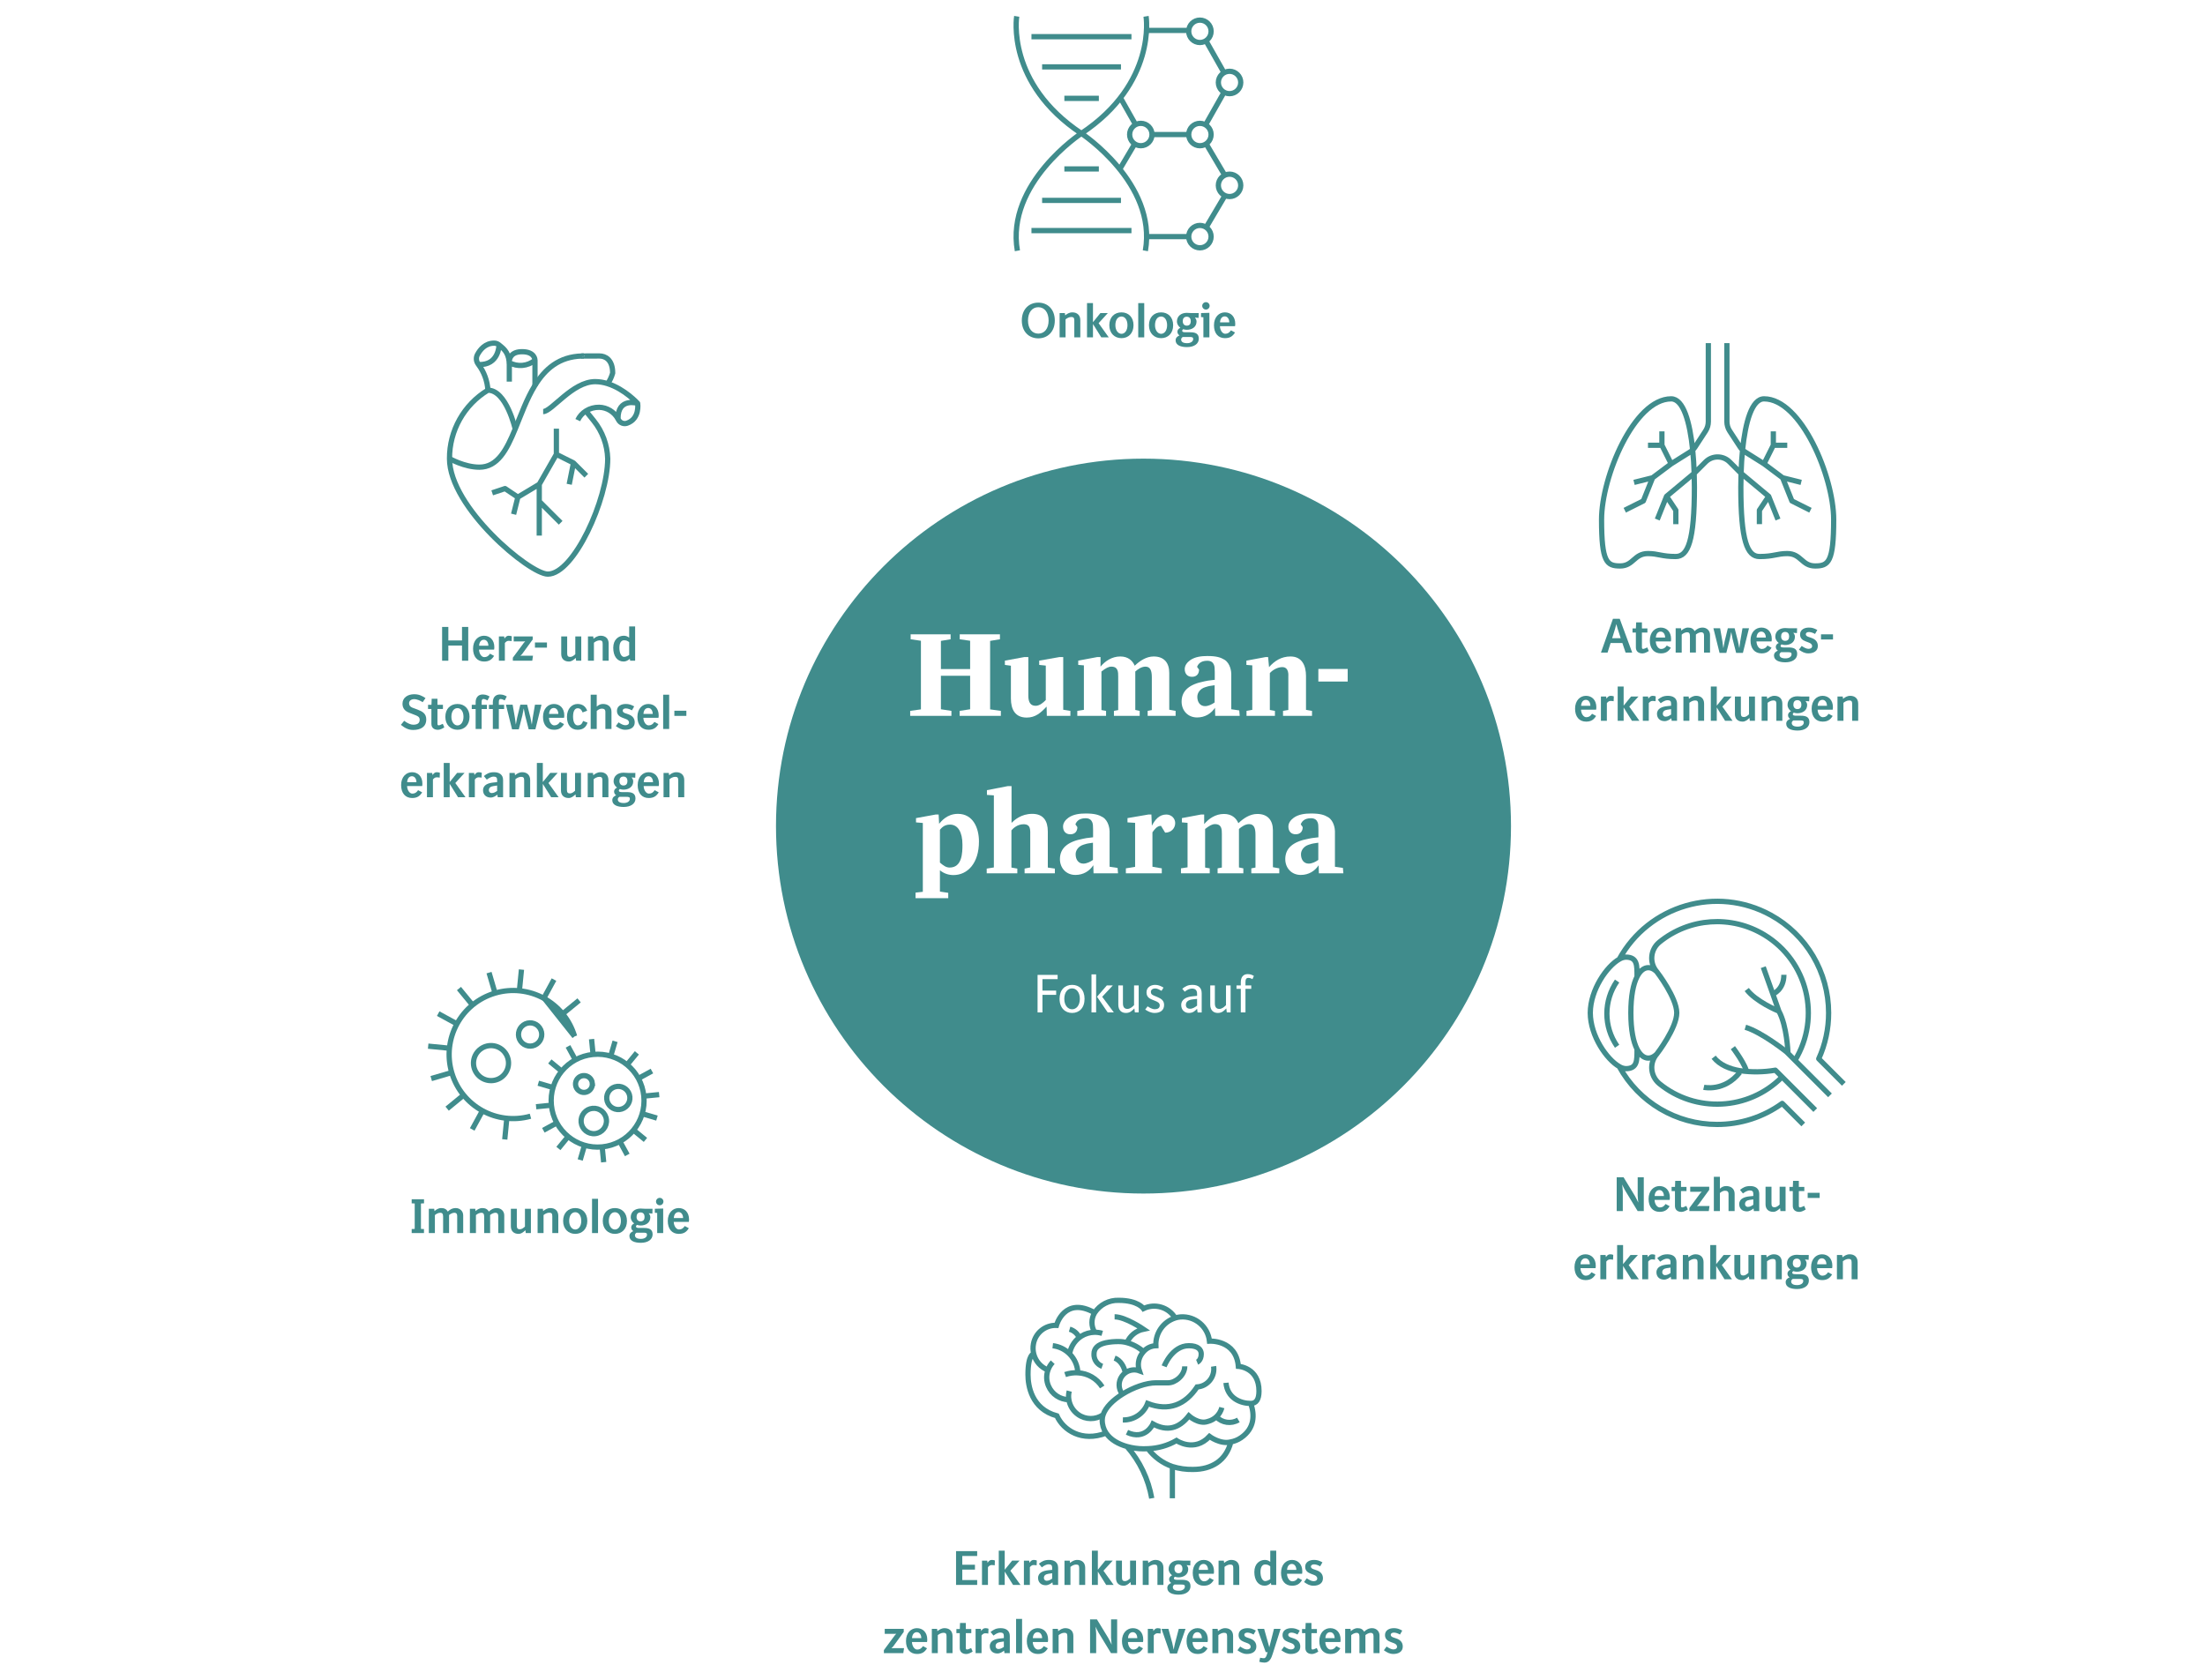 <?xml version="1.0" encoding="UTF-8"?>
<svg id="Layer_1" data-name="Layer 1" xmlns="http://www.w3.org/2000/svg" xmlns:xlink="http://www.w3.org/1999/xlink" viewBox="0 0 840 640">
  <defs>
    <filter id="drop-shadow-1" filterUnits="userSpaceOnUse">
      <feOffset dx="0" dy="4"/>
      <feGaussianBlur result="blur" stdDeviation="32"/>
      <feFlood flood-color="#001a33" flood-opacity=".16"/>
      <feComposite in2="blur" operator="in"/>
      <feComposite in="SourceGraphic"/>
    </filter>
  </defs>
  <path id="gettyimages-985138686-1024x1024_b-2" data-name="gettyimages-985138686-1024x1024 b-2" d="m435.615,170.741c77.32,0,140,62.68,140,140s-62.68,140-140,140-140-62.68-140-140,62.68-140,140-140Z" fill="#408c8c" filter="url(#drop-shadow-1)"/>
  <g id="Human_Pharma" data-name="Human Pharma" isolation="isolate">
    <g isolation="isolate">
      <path d="m365.57,272.736v-1.893l4.005-.616v-12.762h-11.134v12.762l4.004.616v1.893h-15.71v-1.893l4.092-.572v-26.14l-3.917-.571v-1.893h15.227v1.893l-3.697.615v10.738h11.134v-10.782l-3.961-.571v-1.893h15.314v1.893l-3.741.615v26.096l4.093.572v1.893h-15.71Z" fill="#fff"/>
      <path d="m398.79,272.736l-.088-3.521c-2.156,2.288-4.181,4.181-7.569,4.181-4.444,0-6.029-3.125-6.029-7.305v-12.454l-2.288-.309v-1.628l7.437-1.364h1.496v14.742c0,2.553.88,3.829,2.772,3.829,1.496,0,2.86-1.145,3.873-2.201v-13.113l-2.508-.265v-1.628l7.745-1.364h1.408v20.067l2.729.439v1.893h-8.978Z" fill="#fff"/>
      <path d="m437.203,272.736v-1.893l1.584-.308v-12.498c0-2.376-.484-4.049-2.421-4.049-1.452,0-2.816.925-3.872,1.849v14.654l1.672.352v1.893h-9.813v-1.893l1.629-.308v-12.762c0-1.673,0-3.785-2.597-3.785-1.145,0-2.112.572-3.784,1.849v14.698l1.76.308v1.893h-10.957v-1.893l2.508-.396v-16.942l-2.156-.177v-1.628l7.261-1.364h1.232v3.652c1.716-2.068,4.312-3.872,7.525-3.872,2.992,0,4.664,1.584,5.501,3.521,1.936-1.849,4.4-3.521,7.217-3.521,4.137,0,5.94,2.597,5.94,6.249v14.038l2.421.439v1.893h-10.649Z" fill="#fff"/>
      <path d="m462.94,272.736l-.088-3.08c-1.408,2.156-3.74,3.696-6.82,3.696-3.477,0-5.897-2.597-5.897-6.029,0-4.137,2.904-6.645,8.758-7.745,1.408-.264.748-.22,3.872-.572v-2.86c0-1.408-.044-2.244-.308-2.86-.353-.836-1.013-1.54-2.553-1.54-2.729,0-3.564,1.496-3.872,2.333l.748,1.056c0,1.364-.704,2.729-2.685,2.729-1.761,0-2.772-1.188-2.772-2.948,0-1.364.88-2.509,2.024-3.345,1.892-1.364,4.4-1.628,6.645-1.628,3.389,0,5.017.527,6.469,1.408,2.289,1.408,2.597,4.62,2.597,5.368v13.51l3.036.44.177,2.068h-9.33Zm-.22-11.662c-2.024.353-1.672.133-3.608.748-1.98.616-2.992,2.201-2.992,3.653,0,2.024,1.056,3.564,2.948,3.564,1.276,0,2.685-.704,3.652-1.408v-6.558Z" fill="#fff"/>
      <path d="m488.769,272.736v-1.893l2.024-.352v-12.674c0-.484.352-3.652-2.333-3.652-1.672,0-3.652,1.056-4.708,2.288v14.038l1.937.352v1.893h-10.826v-1.893l2.2-.396v-16.942l-2.244-.177v-1.628l7.35-1.364h.924l.352,3.829c2.068-2.289,4.577-4.049,8.186-4.049,4.4,0,5.896,3.521,5.896,7.437v12.895l2.289.396v1.893h-11.046Z" fill="#fff"/>
      <path d="m502.23,259.666v-4.796h11.178v4.796h-11.178Z" fill="#fff"/>
    </g>
    <g isolation="isolate">
      <path d="m363.216,333.397c-1.804,0-3.521-.528-5.149-1.805v8.098l3.168.484v2.023h-12.454v-2.112l2.772-.308v-26.228l-2.597-.221v-1.628l7.481-1.364h1.145l.176,3.521c.704-.748,2.86-3.784,7.173-3.784,5.765,0,8.009,5.413,8.009,10.518,0,8.361-4.4,12.806-9.725,12.806Zm-1.32-19.23c-2.333,0-3.3,1.408-3.829,1.979v12.498c1.232,1.057,2.289,1.893,3.697,1.893,4.752,0,4.885-5.589,4.885-8.714,0-4.752-1.716-7.656-4.753-7.656Z" fill="#fff"/>
      <path d="m390.32,332.736v-1.805l2.156-.439v-11.882c0-2.332.308-4.577-2.552-4.577-2.464,0-4.093,1.717-4.621,2.333v14.17l2.245.396v1.805h-11.662v-1.805l2.729-.439v-27.46l-2.641-.176v-1.805l7.921-1.54h1.453v13.994c1.056-1.013,3.608-3.433,7.877-3.433,4.225,0,5.941,2.641,5.941,6.732v13.73l2.685.396v1.805h-11.53Z" fill="#fff"/>
      <path d="m416.587,332.736l-.088-3.08c-1.408,2.156-3.741,3.696-6.821,3.696-3.477,0-5.897-2.597-5.897-6.029,0-4.137,2.904-6.645,8.757-7.745,1.408-.264.748-.22,3.873-.572v-2.86c0-1.408-.044-2.244-.308-2.86-.352-.836-1.012-1.54-2.552-1.54-2.729,0-3.564,1.496-3.873,2.333l.748,1.056c0,1.364-.704,2.729-2.685,2.729-1.76,0-2.772-1.188-2.772-2.948,0-1.364.88-2.509,2.024-3.345,1.893-1.364,4.401-1.628,6.645-1.628,3.389,0,5.017.527,6.469,1.408,2.289,1.408,2.596,4.62,2.596,5.368v13.51l3.037.44.176,2.068h-9.33Zm-.22-11.662c-2.024.353-1.672.133-3.609.748-1.98.616-2.992,2.201-2.992,3.653,0,2.024,1.056,3.564,2.948,3.564,1.276,0,2.685-.704,3.653-1.408v-6.558Z" fill="#fff"/>
      <path d="m443.867,317.246l-1.584-2.597c-1.452,0-2.421,1.276-3.257,2.465v13.113l3.564.616v1.893h-13.686v-1.893l3.521-.572v-16.766l-2.904-.177v-1.628l7.965-1.364h1.144l.177,4.269c1.144-2.2,2.729-4.269,5.501-4.269,1.98,0,3.389,1.496,3.389,3.257,0,1.937-1.496,3.652-3.829,3.652Z" fill="#fff"/>
      <path d="m476.692,332.736v-1.893l1.584-.308v-12.498c0-2.376-.484-4.049-2.42-4.049-1.453,0-2.816.925-3.873,1.849v14.654l1.672.352v1.893h-9.812v-1.893l1.628-.308v-12.762c0-1.673,0-3.785-2.597-3.785-1.145,0-2.111.572-3.784,1.849v14.698l1.761.308v1.893h-10.958v-1.893l2.509-.396v-16.942l-2.156-.177v-1.628l7.26-1.364h1.232v3.652c1.717-2.068,4.312-3.872,7.525-3.872,2.992,0,4.665,1.584,5.501,3.521,1.937-1.849,4.4-3.521,7.217-3.521,4.137,0,5.94,2.597,5.94,6.249v14.038l2.421.439v1.893h-10.649Z" fill="#fff"/>
      <path d="m502.431,332.736l-.088-3.08c-1.408,2.156-3.741,3.696-6.821,3.696-3.477,0-5.897-2.597-5.897-6.029,0-4.137,2.904-6.645,8.758-7.745,1.408-.264.748-.22,3.873-.572v-2.86c0-1.408-.045-2.244-.309-2.86-.352-.836-1.012-1.54-2.553-1.54-2.729,0-3.564,1.496-3.872,2.333l.748,1.056c0,1.364-.704,2.729-2.685,2.729-1.76,0-2.772-1.188-2.772-2.948,0-1.364.88-2.509,2.024-3.345,1.893-1.364,4.4-1.628,6.645-1.628,3.389,0,5.018.527,6.469,1.408,2.289,1.408,2.598,4.62,2.598,5.368v13.51l3.035.44.177,2.068h-9.329Zm-.221-11.662c-2.023.353-1.672.133-3.608.748-1.979.616-2.992,2.201-2.992,3.653,0,2.024,1.056,3.564,2.948,3.564,1.276,0,2.685-.704,3.652-1.408v-6.558Z" fill="#fff"/>
    </g>
  </g>
  <g id="Focus_on" data-name="Focus on" isolation="isolate">
    <g isolation="isolate">
      <path d="m397.125,373.054v4.36h5.221v1.621h-5.221v6.701h-1.86v-14.303h7.642v1.62h-5.781Z" fill="#fff"/>
      <path d="m408.426,385.937c-2.661,0-4.781-1.921-4.781-5.381s2.04-5.321,4.781-5.321c2.721,0,4.741,1.86,4.741,5.321s-2.041,5.381-4.741,5.381Zm0-9.362c-1.66,0-2.98,1.461-2.98,3.981s1.38,3.98,2.98,3.98c1.621,0,2.941-1.48,2.941-3.98,0-2.521-1.36-3.981-2.941-3.981Z" fill="#fff"/>
      <path d="m415.805,385.736v-14.503h1.761v14.503h-1.761Zm6.182,0l-4.082-5.981,3.741-4.301h2.281l-4.042,4.321,4.441,5.961h-2.34Z" fill="#fff"/>
      <path d="m432.326,385.736l-.18-1.521c-.841.82-1.621,1.721-3.221,1.721-1.78,0-2.901-1.141-2.901-3.121v-7.361h1.761v6.842c0,1.38.561,2.101,1.7,2.101,1.04,0,1.921-.801,2.541-1.44v-7.502h1.76v10.282h-1.46Z" fill="#fff"/>
      <path d="m439.886,385.937c-1.5,0-2.641-.66-3.621-1.301l.92-1.22c.721.479,1.721,1.1,2.741,1.1,1,0,1.88-.38,1.88-1.46,0-.96-.82-1.34-1.64-1.681l-1.28-.52c-.921-.38-2.121-.98-2.121-2.761,0-1.921,1.601-2.86,3.301-2.86,1.221,0,2.101.42,3.181,1.04l-.76,1.24c-.761-.4-1.54-.92-2.36-.92-.841,0-1.701.38-1.701,1.34,0,.74.44,1.08,1.101,1.36l1.381.58c1.42.601,2.561,1.301,2.561,3.021,0,2.081-1.561,3.041-3.581,3.041Z" fill="#fff"/>
      <path d="m456.227,385.736l-.2-1.4c-.761.8-1.521,1.601-3.121,1.601-1.82,0-2.92-1.32-2.92-3.001,0-1.18.56-1.96,1.38-2.48.76-.48,1.74-.74,2.74-.84l1.921-.2v-.86c0-1.24-.66-1.9-1.86-1.9-1.141,0-2.101.58-2.841,1.181l-.94-1.12c1.141-.921,2.121-1.48,3.921-1.48,2.001,0,3.481.92,3.481,3.181v7.321h-1.561Zm-.2-5.161l-1.301.14c-1.14.12-1.76.301-2.28.7-.439.341-.68.82-.68,1.48,0,.86.54,1.44,1.58,1.44,1.101,0,2-.7,2.681-1.18v-2.581Z" fill="#fff"/>
      <path d="m467.347,385.736l-.181-1.521c-.84.82-1.62,1.721-3.221,1.721-1.78,0-2.9-1.141-2.9-3.121v-7.361h1.761v6.842c0,1.38.56,2.101,1.7,2.101,1.04,0,1.92-.801,2.54-1.44v-7.502h1.761v10.282h-1.46Z" fill="#fff"/>
      <path d="m477.126,373.054c-.28-.16-.86-.48-1.54-.48-.82,0-1.12.521-1.12,1.561v1.32h2.2v1.301h-2.2v8.981h-1.78v-8.981h-1.641v-1.301h1.641v-1.221c0-1.86.859-3.101,2.641-3.101,1.26,0,1.92.48,2.34.7l-.54,1.221Z" fill="#fff"/>
    </g>
  </g>
  <g id="Oncology" isolation="isolate">
    <g isolation="isolate">
      <path d="m395.545,128.912c-3.583,0-6.284-2.557-6.284-6.806s2.701-6.807,6.284-6.807,6.284,2.558,6.284,6.807-2.701,6.806-6.284,6.806Zm0-11.865c-2.359,0-3.925,1.98-3.925,5.06s1.566,5.005,3.925,5.005,3.925-1.926,3.925-5.005-1.566-5.06-3.925-5.06Z" fill="#408c8c"/>
      <path d="m409.261,128.534v-6.482c0-1.025-.378-1.278-1.188-1.278-.829,0-1.657.505-2.143.9v6.86h-2.269v-9.255h1.999l.126.883c.666-.559,1.548-1.152,2.736-1.152,1.729,0,3.025.99,3.025,2.988v6.536h-2.287Z" fill="#408c8c"/>
      <path d="m419.539,128.534l-3.169-5.077v5.077h-2.269v-13.054h2.269v7.274l2.827-3.476h2.827l-3.511,3.854,3.871,5.401h-2.845Z" fill="#408c8c"/>
      <path d="m427.225,128.84c-2.61,0-4.627-1.854-4.627-4.933,0-3.062,1.944-4.897,4.627-4.897,2.665,0,4.592,1.836,4.592,4.897s-1.944,4.933-4.592,4.933Zm0-8.246c-1.422,0-2.322,1.314-2.322,3.313,0,1.98,1.08,3.276,2.322,3.276,1.297,0,2.287-1.296,2.287-3.276,0-1.999-.937-3.313-2.287-3.313Z" fill="#408c8c"/>
      <path d="m433.613,128.534v-13.054h2.287v13.054h-2.287Z" fill="#408c8c"/>
      <path d="m442.326,128.84c-2.61,0-4.627-1.854-4.627-4.933,0-3.062,1.944-4.897,4.627-4.897,2.665,0,4.592,1.836,4.592,4.897s-1.944,4.933-4.592,4.933Zm0-8.246c-1.422,0-2.322,1.314-2.322,3.313,0,1.98,1.08,3.276,2.322,3.276,1.297,0,2.287-1.296,2.287-3.276,0-1.999-.937-3.313-2.287-3.313Z" fill="#408c8c"/>
      <path d="m452.172,132.243c-2.232,0-4.321-.648-4.321-2.593,0-1.099.937-1.639,1.495-1.854-.396-.252-.811-.702-.811-1.422,0-.685.486-1.207,1.135-1.495-.738-.558-1.314-1.386-1.314-2.431,0-1.891,1.477-3.259,3.745-3.259.396,0,1.26.09,1.674.09h2.881l-.054,1.837-1.387-.126c.271.378.612.792.612,1.512,0,2.144-1.8,3.151-3.727,3.151-.45,0-.919-.09-1.369-.234-.197.126-.378.379-.378.576,0,.559.702.595,1.369.595h1.71c1.747,0,3.259.378,3.259,2.431,0,2.017-1.836,3.223-4.52,3.223Zm.973-3.854h-2.574c-.36.253-.612.522-.612.955,0,.792.576,1.404,2.269,1.404,1.458,0,2.322-.702,2.322-1.585,0-.666-.378-.774-1.404-.774Zm-1.044-7.724c-1.116,0-1.53.792-1.53,1.71,0,.955.521,1.693,1.53,1.693,1.098,0,1.53-.721,1.53-1.693,0-.918-.45-1.71-1.53-1.71Z" fill="#408c8c"/>
      <path d="m458.435,128.534v-7.652l-.9-.09v-1.513l3.188-.09v9.345h-2.287Zm.973-10.587c-.774,0-1.423-.648-1.423-1.423s.648-1.404,1.423-1.404,1.404.63,1.404,1.404-.63,1.423-1.404,1.423Z" fill="#408c8c"/>
      <path d="m470.479,124.285h-5.744c.054,1.584.973,2.881,1.999,2.881,1.008,0,1.62-.45,2.196-1.314l1.549.828c-.847,1.387-1.873,2.16-3.817,2.16-2.629,0-4.195-1.89-4.195-4.915,0-3.151,1.927-4.915,4.159-4.915,2.286,0,3.943,1.638,3.943,4.339,0,.432-.036.685-.09.937Zm-3.89-3.745c-1.152,0-1.765,1.008-1.818,2.269h3.529c0-1.206-.631-2.269-1.711-2.269Z" fill="#408c8c"/>
    </g>
  </g>
  <path id="Pfad_9840" data-name="Pfad 9840" d="m387.318,6.223s-4.181,25.465,24.71,44.656c0,0,28.778,19,24.305,44.656m.263-89.312s4.181,25.465-24.71,44.656c0,0-28.778,19-24.305,44.656m17.891-31.176h13.138m-21.613,11.985h30.04m-34.101,11.507h38.1m-25.564-50.38h13.138m-21.613-11.985h30.04m-34.101-11.507h38.1m21.929-2.393h-16.158m29.558,16.224l-7.037-12.43m-.186,32.408l7.223-12.758m-27.631,16.228h14.381m-26.282-13.984l5.95,10.515m33.875,19.124l-7.235-12.229m-.043,32.109l7.41-12.521m-30.278,15.874h16.753m-20.839-35.586l-5.929,10.015m26.618-13.317h-14.527m34.077-19.835c-.002,2.355-1.914,4.263-4.269,4.261-2.355-.002-4.263-1.914-4.261-4.269.002-2.354,1.911-4.261,4.265-4.261s4.265,1.91,4.265,4.265v.004Zm0,39.194c0,2.355-1.91,4.265-4.265,4.265s-4.265-1.91-4.265-4.265,1.91-4.265,4.265-4.265h0c2.354-.001,4.264,1.907,4.265,4.261v.003h0Zm-11.29-58.688c.001,2.357-1.908,4.268-4.265,4.269s-4.268-1.908-4.269-4.265c-.001-2.357,1.908-4.268,4.265-4.269.001,0,.003,0,.004,0,2.355,0,4.264,1.91,4.265,4.265Zm0,78.217c.001,2.357-1.908,4.268-4.265,4.269-2.357.001-4.268-1.908-4.269-4.265-.001-2.357,1.908-4.268,4.265-4.269h.004c2.355,0,4.264,1.91,4.265,4.265Zm-22.51-38.888c-.002,2.355-1.914,4.263-4.269,4.261-2.355-.002-4.263-1.914-4.261-4.269.002-2.354,1.911-4.261,4.265-4.261s4.265,1.91,4.265,4.265v.004Zm22.51,0c-.001,2.357-1.912,4.266-4.269,4.265-2.357-.001-4.266-1.912-4.265-4.269.001-2.357,1.912-4.266,4.269-4.265,2.355,0,4.265,1.91,4.265,4.265v.004Z" fill="none" stroke="#408c8c" stroke-linejoin="round" stroke-width="2"/>
  <g id="Respiratory_diseases" data-name="Respiratory diseases" isolation="isolate">
    <g isolation="isolate">
      <path d="m619.27,248.629l-1.225-3.637h-4.483l-1.152,3.637h-2.521l4.573-12.874h2.575l4.753,12.874h-2.521Zm-3.007-9.021c-.145-.396-.486-1.711-.522-1.837-.018.072-.378,1.477-.486,1.837l-1.098,3.547h3.259l-1.152-3.547Z" fill="#408c8c"/>
      <path d="m625.712,248.953c-1.513,0-2.521-.774-2.521-2.269v-5.672h-1.278v-1.585h1.296l.09-2.305h2.197v2.305h2.088v1.585h-2.088v5.348c0,.522,0,.882.45.882s1.044-.359,1.584-.576l.576,1.351c-.558.396-1.603.937-2.395.937Z" fill="#408c8c"/>
      <path d="m636.514,244.38h-5.744c.054,1.584.973,2.881,1.999,2.881,1.008,0,1.62-.45,2.196-1.314l1.549.828c-.847,1.387-1.873,2.16-3.817,2.16-2.629,0-4.195-1.89-4.195-4.915,0-3.151,1.927-4.915,4.159-4.915,2.286,0,3.943,1.638,3.943,4.339,0,.432-.036.685-.09.937Zm-3.89-3.745c-1.152,0-1.765,1.008-1.818,2.269h3.529c0-1.206-.631-2.269-1.711-2.269Z" fill="#408c8c"/>
      <path d="m649.149,248.629v-6.518c0-.883-.45-1.225-1.062-1.225-.667,0-1.495.414-2.035.864v6.878h-2.269v-6.374c0-1.026-.45-1.368-1.062-1.368-.756,0-1.584.45-2.07.9v6.842h-2.305v-9.255h2.034l.126.883c.612-.559,1.495-1.152,2.521-1.152,1.17,0,1.962.342,2.538,1.35.685-.702,1.692-1.35,3.043-1.35,1.53,0,2.827,1.116,2.827,2.772v6.752h-2.287Z" fill="#408c8c"/>
      <path d="m663.964,248.755h-2.575l-1.351-5.294c-.126-.485-.414-2.088-.521-2.664-.108.576-.396,2.179-.522,2.664l-1.351,5.294h-2.574l-2.341-9.381h2.557l.864,4.934c.072.45.288,2.089.36,2.665.107-.576.378-2.161.504-2.665l1.206-4.934h2.593l1.261,4.934c.107.433.414,2.089.521,2.665.072-.576.288-2.215.36-2.665l.847-4.934h2.484l-2.322,9.381Z" fill="#408c8c"/>
      <path d="m674.871,244.38h-5.744c.054,1.584.973,2.881,1.999,2.881,1.008,0,1.62-.45,2.196-1.314l1.549.828c-.847,1.387-1.873,2.16-3.817,2.16-2.629,0-4.195-1.89-4.195-4.915,0-3.151,1.927-4.915,4.159-4.915,2.286,0,3.943,1.638,3.943,4.339,0,.432-.036.685-.09.937Zm-3.89-3.745c-1.152,0-1.765,1.008-1.818,2.269h3.529c0-1.206-.631-2.269-1.711-2.269Z" fill="#408c8c"/>
      <path d="m680.125,252.338c-2.232,0-4.321-.648-4.321-2.593,0-1.099.937-1.639,1.494-1.854-.396-.252-.81-.702-.81-1.422,0-.685.485-1.207,1.134-1.495-.738-.558-1.314-1.386-1.314-2.431,0-1.891,1.477-3.259,3.745-3.259.396,0,1.261.09,1.675.09h2.881l-.054,1.837-1.387-.126c.27.378.612.792.612,1.512,0,2.144-1.801,3.151-3.728,3.151-.45,0-.918-.09-1.368-.234-.198.126-.378.379-.378.576,0,.559.702.595,1.368.595h1.711c1.746,0,3.259.378,3.259,2.431,0,2.017-1.837,3.223-4.52,3.223Zm.973-3.854h-2.575c-.36.253-.612.522-.612.955,0,.792.576,1.404,2.269,1.404,1.459,0,2.323-.702,2.323-1.585,0-.666-.378-.774-1.404-.774Zm-1.045-7.724c-1.116,0-1.53.792-1.53,1.71,0,.955.522,1.693,1.53,1.693,1.099,0,1.53-.721,1.53-1.693,0-.918-.45-1.71-1.53-1.71Z" fill="#408c8c"/>
      <path d="m688.892,248.935c-1.459,0-2.432-.611-3.584-1.404l1.045-1.422c.918.612,1.782,1.098,2.574,1.098.864,0,1.405-.378,1.405-1.026,0-.684-.559-1.098-1.171-1.332l-1.368-.522c-1.08-.414-2.053-1.098-2.053-2.593,0-1.872,1.675-2.628,3.349-2.628,1.188,0,1.909.216,3.224.918l-.864,1.513c-.648-.36-1.513-.738-2.305-.738-.738,0-1.225.324-1.225.846,0,.45.396.793.937.973l1.242.432c1.368.469,2.412,1.404,2.412,3.062,0,1.998-1.692,2.826-3.618,2.826Z" fill="#408c8c"/>
      <path d="m693.714,243.642v-1.963h4.573v1.963h-4.573Z" fill="#408c8c"/>
      <path d="m608.038,270.38h-5.744c.054,1.584.973,2.881,1.999,2.881,1.008,0,1.62-.45,2.196-1.314l1.549.828c-.847,1.387-1.873,2.16-3.817,2.16-2.629,0-4.195-1.89-4.195-4.915,0-3.151,1.927-4.915,4.159-4.915,2.286,0,3.943,1.638,3.943,4.339,0,.432-.036.685-.09.937Zm-3.89-3.745c-1.152,0-1.765,1.008-1.818,2.269h3.529c0-1.206-.631-2.269-1.711-2.269Z" fill="#408c8c"/>
      <path d="m614.715,267.175c-.234-.054-.63-.126-1.17-.126-.612,0-1.045.396-1.405.828v6.752h-2.269v-9.255h1.999l.126.811c.432-.63.882-1.08,1.584-1.08.559,0,.864.09,1.207.216l-.072,1.854Z" fill="#408c8c"/>
      <path d="m621.698,274.629l-3.169-5.077v5.077h-2.269v-13.054h2.269v7.274l2.827-3.476h2.827l-3.511,3.854,3.871,5.401h-2.846Z" fill="#408c8c"/>
      <path d="m630.681,267.175c-.234-.054-.63-.126-1.17-.126-.612,0-1.045.396-1.405.828v6.752h-2.269v-9.255h1.999l.126.811c.432-.63.882-1.08,1.584-1.08.559,0,.864.09,1.207.216l-.072,1.854Z" fill="#408c8c"/>
      <path d="m636.836,274.629l-.144-.973c-.666.522-1.513,1.099-2.557,1.099-1.854,0-2.899-1.206-2.899-2.772,0-2.143,2.125-2.773,3.962-2.953l1.404-.145v-.882c0-.864-.433-1.225-1.314-1.225-1.009,0-1.891.612-2.629,1.152l-1.116-1.368c1.116-.882,2.07-1.458,3.871-1.458,1.927,0,3.457.864,3.457,2.988v6.536h-2.035Zm-.233-4.447l-1.459.216c-1.026.145-1.692.63-1.692,1.566,0,.559.36,1.081,1.099,1.081.846,0,1.44-.415,2.053-.811v-2.053Z" fill="#408c8c"/>
      <path d="m646.898,274.629v-6.482c0-1.025-.378-1.278-1.188-1.278-.829,0-1.657.505-2.144.9v6.86h-2.269v-9.255h1.999l.126.883c.666-.559,1.549-1.152,2.736-1.152,1.729,0,3.025.99,3.025,2.988v6.536h-2.287Z" fill="#408c8c"/>
      <path d="m657.176,274.629l-3.169-5.077v5.077h-2.269v-13.054h2.269v7.274l2.827-3.476h2.827l-3.511,3.854,3.871,5.401h-2.846Z" fill="#408c8c"/>
      <path d="m666.591,274.629l-.126-1.08c-.847.774-1.585,1.386-2.611,1.386-1.8,0-2.935-1.044-2.935-2.881v-6.68h2.269v6.464c0,1.026.396,1.351,1.171,1.351.737,0,1.386-.54,1.926-1.026v-6.788h2.269v9.255h-1.962Z" fill="#408c8c"/>
      <path d="m676.706,274.629v-6.482c0-1.025-.378-1.278-1.188-1.278-.829,0-1.657.505-2.144.9v6.86h-2.269v-9.255h1.999l.126.883c.666-.559,1.549-1.152,2.736-1.152,1.729,0,3.025.99,3.025,2.988v6.536h-2.287Z" fill="#408c8c"/>
      <path d="m684.787,278.338c-2.232,0-4.321-.648-4.321-2.593,0-1.099.937-1.639,1.495-1.854-.396-.252-.811-.702-.811-1.422,0-.685.486-1.207,1.135-1.495-.738-.558-1.314-1.386-1.314-2.431,0-1.891,1.477-3.259,3.745-3.259.396,0,1.26.09,1.674.09h2.881l-.054,1.837-1.387-.126c.271.378.612.792.612,1.512,0,2.144-1.8,3.151-3.727,3.151-.45,0-.919-.09-1.369-.234-.197.126-.378.379-.378.576,0,.559.702.595,1.369.595h1.71c1.747,0,3.259.378,3.259,2.431,0,2.017-1.836,3.223-4.52,3.223Zm.973-3.854h-2.574c-.36.253-.612.522-.612.955,0,.792.576,1.404,2.269,1.404,1.458,0,2.322-.702,2.322-1.585,0-.666-.378-.774-1.404-.774Zm-1.044-7.724c-1.116,0-1.53.792-1.53,1.71,0,.955.521,1.693,1.53,1.693,1.098,0,1.53-.721,1.53-1.693,0-.918-.45-1.71-1.53-1.71Z" fill="#408c8c"/>
      <path d="m698.163,270.38h-5.744c.055,1.584.973,2.881,1.999,2.881,1.009,0,1.62-.45,2.196-1.314l1.549.828c-.847,1.387-1.872,2.16-3.817,2.16-2.629,0-4.195-1.89-4.195-4.915,0-3.151,1.927-4.915,4.159-4.915,2.287,0,3.943,1.638,3.943,4.339,0,.432-.036.685-.09.937Zm-3.889-3.745c-1.152,0-1.765,1.008-1.819,2.269h3.529c0-1.206-.63-2.269-1.71-2.269Z" fill="#408c8c"/>
      <path d="m705.596,274.629v-6.482c0-1.025-.378-1.278-1.188-1.278-.829,0-1.657.505-2.144.9v6.86h-2.269v-9.255h1.999l.126.883c.666-.559,1.549-1.152,2.736-1.152,1.729,0,3.025.99,3.025,2.988v6.536h-2.287Z" fill="#408c8c"/>
    </g>
  </g>
  <path id="Pfad_9812" data-name="Pfad 9812" d="m663.828,171.43c1.079-10.627,3.554-19.469,8.187-19.469,14.15,0,26.53,29.73,26.53,45.983s-1.982,17.687-7.073,17.687-5.307-4.724-10.613-4.724c-3.87,0-5.216,1.131-10.558,1.131-4.685,0-7.129-5.924-7.129-26.475,0-1.718.035-3.488.09-5.237.087-3.006.281-6.012.566-8.896Zm-19,0c-1.075-10.627-3.55-19.469-8.183-19.469-14.15,0-26.53,29.73-26.53,45.983s1.982,17.685,7.076,17.685,5.3-4.723,10.611-4.723c3.87,0,5.216,1.131,10.558,1.131,4.685,0,7.129-5.924,7.129-26.475,0-1.718-.035-3.488-.09-5.237-.088-3.005-.282-6.011-.567-8.895h-.004Zm13.04-40.694v29.907c.003,1.254.364,2.481,1.041,3.537l3.981,6.1c.267.418.582.803.937,1.149.323.31.679.583,1.062.816l7.125,4.474,7.077,5.307,3.537,8.84,7.073,3.54m-70.743,0l7.074-3.545,3.537-8.84,7.077-5.307,7.125-4.474c.383-.233.739-.506,1.062-.816.355-.346.67-.731.937-1.149l3.981-6.1c.676-1.054,1.036-2.28,1.04-3.532v-29.907m-12.379,68.973v-5.3l-3.537-5.31,10.523-8.774.09-.069,4.245-4.245c2.526-2.539,6.632-2.549,9.171-.023.008.008.015.015.023.023l4.245,4.245.09.069,10.523,8.774-3.537,5.307v5.3m3.537-10.61l3.537,8.843m-42.447-8.84l-3.537,8.844m40.677-21.224l3.537-7.077v-5.3m-38.907,12.377l-3.537-7.076v-5.3m42.443,5.3h5.307m-47.75,0h-5.306m51.289,12.383l7.073,1.767m-56.6-1.767l-7.073,1.767" fill="none" stroke="#408c8c" stroke-linejoin="round" stroke-width="2"/>
  <g id="Retinal_Health" data-name="Retinal Health" isolation="isolate">
    <g isolation="isolate">
      <path d="m623.86,461.409l-4.825-7.94c-.306-.486-1.062-2.16-1.062-2.16,0,0,.234,2.16.234,2.628v7.473h-2.323v-12.874h2.611l4.268,7.004c.396.648,1.35,2.647,1.35,2.647,0,0-.233-2.107-.233-2.684v-6.968h2.322v12.874h-2.341Z" fill="#408c8c"/>
      <path d="m636.047,457.16h-5.744c.054,1.584.973,2.881,1.999,2.881,1.008,0,1.62-.45,2.196-1.314l1.549.828c-.847,1.387-1.873,2.16-3.817,2.16-2.629,0-4.195-1.89-4.195-4.915,0-3.151,1.927-4.915,4.159-4.915,2.287,0,3.943,1.638,3.943,4.339,0,.432-.036.685-.09.937Zm-3.89-3.745c-1.152,0-1.765,1.008-1.818,2.269h3.529c0-1.206-.631-2.269-1.711-2.269Z" fill="#408c8c"/>
      <path d="m640.599,461.734c-1.513,0-2.521-.774-2.521-2.269v-5.672h-1.278v-1.585h1.296l.09-2.305h2.197v2.305h2.088v1.585h-2.088v5.348c0,.522,0,.882.45.882s1.044-.359,1.584-.576l.576,1.351c-.558.396-1.603.937-2.395.937Z" fill="#408c8c"/>
      <path d="m650.968,461.409h-7.4v-1.152l4.178-5.653c.107-.145.54-.576.54-.576l-.738.036h-3.655v-1.909h7.238v1.171l-4.033,5.545c-.145.181-.648.648-.648.648l.756-.018h4.033l-.27,1.908Z" fill="#408c8c"/>
      <path d="m658.491,461.409v-6.464c0-.99-.504-1.278-1.368-1.278-.738,0-1.387.414-1.927.882v6.86h-2.305v-13.054h2.305v4.537c.702-.666,1.477-1.008,2.377-1.008,1.746,0,3.24.918,3.24,2.971v6.554h-2.322Z" fill="#408c8c"/>
      <path d="m668.156,461.409l-.144-.973c-.666.522-1.513,1.099-2.557,1.099-1.854,0-2.899-1.206-2.899-2.772,0-2.143,2.125-2.773,3.962-2.953l1.404-.145v-.882c0-.864-.433-1.225-1.314-1.225-1.009,0-1.891.612-2.629,1.152l-1.116-1.368c1.116-.882,2.07-1.458,3.871-1.458,1.927,0,3.457.864,3.457,2.988v6.536h-2.035Zm-.233-4.447l-1.459.216c-1.026.145-1.692.63-1.692,1.566,0,.559.36,1.081,1.099,1.081.846,0,1.44-.415,2.053-.811v-2.053Z" fill="#408c8c"/>
      <path d="m678.255,461.409l-.126-1.08c-.847.774-1.585,1.386-2.611,1.386-1.8,0-2.935-1.044-2.935-2.881v-6.68h2.269v6.464c0,1.026.396,1.351,1.171,1.351.738,0,1.386-.54,1.926-1.026v-6.788h2.27v9.255h-1.963Z" fill="#408c8c"/>
      <path d="m685.489,461.734c-1.512,0-2.521-.774-2.521-2.269v-5.672h-1.278v-1.585h1.297l.09-2.305h2.196v2.305h2.089v1.585h-2.089v5.348c0,.522,0,.882.45.882s1.045-.359,1.585-.576l.576,1.351c-.559.396-1.603.937-2.396.937Z" fill="#408c8c"/>
      <path d="m688.639,456.422v-1.963h4.573v1.963h-4.573Z" fill="#408c8c"/>
      <path d="m607.822,483.16h-5.743c.054,1.584.972,2.881,1.998,2.881,1.009,0,1.62-.45,2.196-1.314l1.549.828c-.846,1.387-1.872,2.16-3.817,2.16-2.629,0-4.195-1.89-4.195-4.915,0-3.151,1.927-4.915,4.159-4.915,2.287,0,3.943,1.638,3.943,4.339,0,.432-.036.685-.09.937Zm-3.889-3.745c-1.152,0-1.765,1.008-1.819,2.269h3.529c0-1.206-.63-2.269-1.71-2.269Z" fill="#408c8c"/>
      <path d="m614.5,479.955c-.234-.054-.631-.126-1.171-.126-.612,0-1.044.396-1.404.828v6.752h-2.269v-9.255h1.998l.127.811c.432-.63.882-1.08,1.584-1.08.559,0,.864.09,1.206.216l-.071,1.854Z" fill="#408c8c"/>
      <path d="m621.483,487.409l-3.169-5.077v5.077h-2.269v-13.054h2.269v7.274l2.827-3.476h2.826l-3.511,3.854,3.871,5.401h-2.845Z" fill="#408c8c"/>
      <path d="m630.466,479.955c-.234-.054-.631-.126-1.171-.126-.612,0-1.044.396-1.404.828v6.752h-2.269v-9.255h1.998l.127.811c.432-.63.882-1.08,1.584-1.08.559,0,.864.09,1.206.216l-.071,1.854Z" fill="#408c8c"/>
      <path d="m636.621,487.409l-.145-.973c-.666.522-1.512,1.099-2.557,1.099-1.854,0-2.898-1.206-2.898-2.772,0-2.143,2.125-2.773,3.961-2.953l1.404-.145v-.882c0-.864-.432-1.225-1.314-1.225-1.008,0-1.891.612-2.629,1.152l-1.116-1.368c1.116-.882,2.071-1.458,3.871-1.458,1.927,0,3.457.864,3.457,2.988v6.536h-2.034Zm-.234-4.447l-1.458.216c-1.026.145-1.692.63-1.692,1.566,0,.559.359,1.081,1.098,1.081.847,0,1.44-.415,2.053-.811v-2.053Z" fill="#408c8c"/>
      <path d="m646.684,487.409v-6.482c0-1.025-.378-1.278-1.188-1.278-.828,0-1.656.505-2.143.9v6.86h-2.269v-9.255h1.998l.127.883c.666-.559,1.548-1.152,2.736-1.152,1.729,0,3.025.99,3.025,2.988v6.536h-2.287Z" fill="#408c8c"/>
      <path d="m656.961,487.409l-3.169-5.077v5.077h-2.269v-13.054h2.269v7.274l2.827-3.476h2.826l-3.511,3.854,3.871,5.401h-2.845Z" fill="#408c8c"/>
      <path d="m666.375,487.409l-.126-1.08c-.846.774-1.584,1.386-2.61,1.386-1.801,0-2.935-1.044-2.935-2.881v-6.68h2.269v6.464c0,1.026.396,1.351,1.17,1.351.738,0,1.387-.54,1.927-1.026v-6.788h2.269v9.255h-1.963Z" fill="#408c8c"/>
      <path d="m676.491,487.409v-6.482c0-1.025-.378-1.278-1.188-1.278-.828,0-1.656.505-2.143.9v6.86h-2.269v-9.255h1.998l.127.883c.666-.559,1.548-1.152,2.736-1.152,1.729,0,3.025.99,3.025,2.988v6.536h-2.287Z" fill="#408c8c"/>
      <path d="m684.572,491.118c-2.232,0-4.321-.648-4.321-2.593,0-1.099.937-1.639,1.494-1.854-.396-.252-.81-.702-.81-1.422,0-.685.485-1.207,1.134-1.495-.738-.558-1.314-1.386-1.314-2.431,0-1.891,1.477-3.259,3.745-3.259.396,0,1.261.09,1.675.09h2.881l-.054,1.837-1.387-.126c.271.378.612.792.612,1.512,0,2.144-1.801,3.151-3.728,3.151-.45,0-.918-.09-1.368-.234-.198.126-.378.379-.378.576,0,.559.702.595,1.368.595h1.711c1.746,0,3.259.378,3.259,2.431,0,2.017-1.837,3.223-4.52,3.223Zm.973-3.854h-2.575c-.36.253-.612.522-.612.955,0,.792.576,1.404,2.269,1.404,1.459,0,2.323-.702,2.323-1.585,0-.666-.378-.774-1.404-.774Zm-1.045-7.724c-1.116,0-1.53.792-1.53,1.71,0,.955.522,1.693,1.53,1.693,1.099,0,1.53-.721,1.53-1.693,0-.918-.449-1.71-1.53-1.71Z" fill="#408c8c"/>
      <path d="m697.948,483.16h-5.744c.054,1.584.973,2.881,1.999,2.881,1.008,0,1.62-.45,2.196-1.314l1.549.828c-.847,1.387-1.873,2.16-3.817,2.16-2.629,0-4.195-1.89-4.195-4.915,0-3.151,1.927-4.915,4.159-4.915,2.287,0,3.943,1.638,3.943,4.339,0,.432-.036.685-.09.937Zm-3.89-3.745c-1.152,0-1.765,1.008-1.818,2.269h3.529c0-1.206-.631-2.269-1.711-2.269Z" fill="#408c8c"/>
      <path d="m705.381,487.409v-6.482c0-1.025-.378-1.278-1.188-1.278-.828,0-1.656.505-2.143.9v6.86h-2.269v-9.255h1.998l.127.883c.666-.559,1.548-1.152,2.736-1.152,1.729,0,3.025.99,3.025,2.988v6.536h-2.287Z" fill="#408c8c"/>
    </g>
  </g>
  <path id="Pfad_9816" data-name="Pfad 9816" d="m683.807,404.012c9.994-16.401,4.8-37.799-11.602-47.793-12.598-7.676-28.668-6.569-40.093,2.763-3.364,2.762-3.853,7.728-1.091,11.092.047.057.094.113.143.169.213.251,7.592,9.909,7.6,15.667-.008,5.758-7.387,15.416-7.6,15.667-1.284,1.476-1.972,3.377-1.931,5.333.057,2.301,1.107,4.464,2.879,5.932,13.833,11.291,33.967,10.28,46.6-2.34m-47.548-40.259c-2.478-2.474-5.484-2.125-7.534,1.892-1.412,2.764-2.355,7.264-2.355,13.775s.944,11.012,2.355,13.775c2.05,4.017,5.06,4.366,7.534,1.891m-7.534-29.441c0-4.251.174-7.475-4.29-7.475-.885.057-1.741.335-2.49.809-4.655,2.649-10.992,11.535-11.031,20.441.04,8.906,6.376,17.792,11.031,20.437.748.477,1.605.756,2.49.813,4.465,0,4.29-3.228,4.29-7.475m63.326,28.725l-8.018-8.017c-7.217,5.232-15.909,8.038-24.823,8.014-15.521.014-29.812-8.446-37.266-22.06-.043-.045-.077-.098-.1-.155m0-40.569c.025-.056.059-.109.1-.155,11.285-20.581,37.117-28.118,57.699-16.833,13.611,7.463,22.071,21.753,22.067,37.275.016,6.031-1.269,11.994-3.767,17.483l9.564,9.564" fill="none" stroke="#408c8c" stroke-linejoin="round" stroke-width="2"/>
  <path id="Pfad_9817" data-name="Pfad 9817" d="m697.137,417.328l-16.554-16.554s-9.387-7.506-15.688-9.387" fill="none" stroke="#408c8c" stroke-linejoin="round" stroke-width="2"/>
  <path id="Pfad_9820" data-name="Pfad 9820" d="m691.525,422.931l-15.192-15.191c-4.477.764-9.046.827-13.542.185-3.842-.657-7.607-2.128-9.979-5.113" fill="none" stroke="#408c8c" stroke-linejoin="round" stroke-width="2"/>
  <path id="Pfad_9823" data-name="Pfad 9823" d="m677.676,385.26c-.533-.206-8.858-3.7-12.25-8.245m15.681,23.869s-.344-9.9-3.413-15.6m0,0l-.021-.021-2.309-6.548-3.644-10.226m3.644,10.226s4.212-1.536,4.212-7.321m-19.429,27.773s5.276,6.994,5.276,9.717m-16.363,5.375s7.833,1.8,13.723-5.7" fill="none" stroke="#408c8c" stroke-linejoin="round" stroke-width="2"/>
  <path id="Pfad_9824" data-name="Pfad 9824" d="m616.043,373.778c-5.193,7.47-5.193,17.382,0,24.852" fill="none" stroke="#408c8c" stroke-linejoin="round" stroke-width="2"/>
  <g id="Central_nervous_system" data-name="Central nervous system" isolation="isolate">
    <g isolation="isolate">
      <path d="m364.21,603.853v-12.874h8.048v1.854h-5.671v3.331h4.825v1.854h-4.825v3.979h5.671v1.854h-8.048Z" fill="#408c8c"/>
      <path d="m378.936,596.399c-.234-.054-.63-.126-1.17-.126-.612,0-1.044.396-1.404.828v6.752h-2.269v-9.255h1.999l.126.811c.433-.63.882-1.08,1.585-1.08.558,0,.864.09,1.206.216l-.072,1.854Z" fill="#408c8c"/>
      <path d="m385.92,603.853l-3.169-5.077v5.077h-2.269v-13.054h2.269v7.274l2.827-3.476h2.827l-3.511,3.854,3.871,5.401h-2.845Z" fill="#408c8c"/>
      <path d="m394.902,596.399c-.234-.054-.63-.126-1.17-.126-.612,0-1.044.396-1.404.828v6.752h-2.269v-9.255h1.999l.126.811c.433-.63.882-1.08,1.585-1.08.558,0,.864.09,1.206.216l-.072,1.854Z" fill="#408c8c"/>
      <path d="m401.058,603.853l-.144-.973c-.666.522-1.512,1.099-2.557,1.099-1.854,0-2.899-1.206-2.899-2.772,0-2.143,2.125-2.773,3.961-2.953l1.404-.145v-.882c0-.864-.432-1.225-1.314-1.225-1.008,0-1.891.612-2.629,1.152l-1.116-1.368c1.116-.882,2.071-1.458,3.871-1.458,1.927,0,3.457.864,3.457,2.988v6.536h-2.035Zm-.234-4.447l-1.458.216c-1.026.145-1.692.63-1.692,1.566,0,.559.36,1.081,1.098,1.081.846,0,1.44-.415,2.053-.811v-2.053Z" fill="#408c8c"/>
      <path d="m411.12,603.853v-6.482c0-1.025-.378-1.278-1.188-1.278-.829,0-1.657.505-2.143.9v6.86h-2.269v-9.255h1.999l.126.883c.667-.559,1.549-1.152,2.737-1.152,1.729,0,3.024.99,3.024,2.988v6.536h-2.287Z" fill="#408c8c"/>
      <path d="m421.397,603.853l-3.169-5.077v5.077h-2.269v-13.054h2.269v7.274l2.827-3.476h2.827l-3.511,3.854,3.872,5.401h-2.846Z" fill="#408c8c"/>
      <path d="m430.812,603.853l-.126-1.08c-.847.774-1.585,1.386-2.611,1.386-1.8,0-2.935-1.044-2.935-2.881v-6.68h2.269v6.464c0,1.026.396,1.351,1.171,1.351.737,0,1.386-.54,1.926-1.026v-6.788h2.269v9.255h-1.962Z" fill="#408c8c"/>
      <path d="m440.928,603.853v-6.482c0-1.025-.378-1.278-1.188-1.278-.829,0-1.657.505-2.144.9v6.86h-2.269v-9.255h1.999l.126.883c.666-.559,1.549-1.152,2.736-1.152,1.729,0,3.025.99,3.025,2.988v6.536h-2.287Z" fill="#408c8c"/>
      <path d="m449.009,607.562c-2.232,0-4.321-.648-4.321-2.593,0-1.099.937-1.639,1.495-1.854-.396-.252-.811-.702-.811-1.422,0-.685.486-1.207,1.135-1.495-.738-.558-1.314-1.386-1.314-2.431,0-1.891,1.477-3.259,3.745-3.259.396,0,1.26.09,1.674.09h2.881l-.054,1.837-1.387-.126c.271.378.612.792.612,1.512,0,2.144-1.8,3.151-3.727,3.151-.45,0-.919-.09-1.369-.234-.197.126-.378.379-.378.576,0,.559.702.595,1.369.595h1.71c1.747,0,3.259.378,3.259,2.431,0,2.017-1.836,3.223-4.52,3.223Zm.973-3.854h-2.574c-.36.253-.612.522-.612.955,0,.792.576,1.404,2.269,1.404,1.458,0,2.322-.702,2.322-1.585,0-.666-.378-.774-1.404-.774Zm-1.044-7.724c-1.116,0-1.53.792-1.53,1.71,0,.955.521,1.693,1.53,1.693,1.098,0,1.53-.721,1.53-1.693,0-.918-.45-1.71-1.53-1.71Z" fill="#408c8c"/>
      <path d="m462.385,599.604h-5.744c.054,1.584.973,2.881,1.999,2.881,1.008,0,1.62-.45,2.196-1.314l1.549.828c-.847,1.387-1.873,2.16-3.817,2.16-2.629,0-4.195-1.89-4.195-4.915,0-3.151,1.927-4.915,4.159-4.915,2.286,0,3.943,1.638,3.943,4.339,0,.432-.036.685-.09.937Zm-3.89-3.745c-1.152,0-1.765,1.008-1.818,2.269h3.529c0-1.206-.631-2.269-1.711-2.269Z" fill="#408c8c"/>
      <path d="m469.817,603.853v-6.482c0-1.025-.378-1.278-1.188-1.278-.829,0-1.657.505-2.144.9v6.86h-2.269v-9.255h1.999l.126.883c.666-.559,1.549-1.152,2.736-1.152,1.729,0,3.025.99,3.025,2.988v6.536h-2.287Z" fill="#408c8c"/>
      <path d="m484.289,603.853l-.126-.756c-.558.558-1.422,1.062-2.358,1.062-2.449,0-3.961-2.034-3.961-5.221s2.034-4.609,4.033-4.609c.918,0,1.566.359,2.034.756v-4.285h2.269v13.054h-1.891Zm-.378-7.076c-.594-.486-1.135-.72-1.963-.72-.9,0-1.765.756-1.765,2.845,0,2.179.829,3.493,1.765,3.493.738,0,1.513-.433,1.963-.738v-4.88Z" fill="#408c8c"/>
      <path d="m496.025,599.604h-5.744c.055,1.584.973,2.881,1.999,2.881,1.009,0,1.62-.45,2.196-1.314l1.549.828c-.847,1.387-1.872,2.16-3.817,2.16-2.629,0-4.195-1.89-4.195-4.915,0-3.151,1.927-4.915,4.159-4.915,2.287,0,3.943,1.638,3.943,4.339,0,.432-.036.685-.09.937Zm-3.889-3.745c-1.152,0-1.765,1.008-1.819,2.269h3.529c0-1.206-.63-2.269-1.71-2.269Z" fill="#408c8c"/>
      <path d="m500.362,604.158c-1.458,0-2.431-.611-3.583-1.404l1.044-1.422c.919.612,1.783,1.098,2.575,1.098.864,0,1.404-.378,1.404-1.026,0-.684-.559-1.098-1.17-1.332l-1.369-.522c-1.08-.414-2.053-1.098-2.053-2.593,0-1.872,1.675-2.628,3.35-2.628,1.188,0,1.908.216,3.223.918l-.864,1.513c-.648-.36-1.513-.738-2.305-.738-.738,0-1.225.324-1.225.846,0,.45.396.793.937.973l1.242.432c1.369.469,2.413,1.404,2.413,3.062,0,1.998-1.692,2.826-3.619,2.826Z" fill="#408c8c"/>
      <path d="m344.116,629.853h-7.4v-1.152l4.178-5.653c.108-.145.54-.576.54-.576l-.738.036h-3.655v-1.909h7.238v1.171l-4.033,5.545c-.144.181-.648.648-.648.648l.756-.018h4.033l-.27,1.908Z" fill="#408c8c"/>
      <path d="m353.152,625.604h-5.744c.054,1.584.973,2.881,1.999,2.881,1.008,0,1.62-.45,2.196-1.314l1.549.828c-.847,1.387-1.873,2.16-3.817,2.16-2.629,0-4.195-1.89-4.195-4.915,0-3.151,1.927-4.915,4.159-4.915,2.287,0,3.943,1.638,3.943,4.339,0,.432-.036.685-.09.937Zm-3.889-3.745c-1.152,0-1.765,1.008-1.819,2.269h3.529c0-1.206-.63-2.269-1.71-2.269Z" fill="#408c8c"/>
      <path d="m360.585,629.853v-6.482c0-1.025-.378-1.278-1.188-1.278-.829,0-1.657.505-2.143.9v6.86h-2.269v-9.255h1.999l.126.883c.667-.559,1.549-1.152,2.737-1.152,1.729,0,3.024.99,3.024,2.988v6.536h-2.287Z" fill="#408c8c"/>
      <path d="m368.145,630.177c-1.512,0-2.521-.774-2.521-2.269v-5.672h-1.278v-1.585h1.296l.09-2.305h2.197v2.305h2.088v1.585h-2.088v5.348c0,.522,0,.882.45.882s1.044-.359,1.584-.576l.576,1.351c-.558.396-1.603.937-2.395.937Z" fill="#408c8c"/>
      <path d="m376.497,622.399c-.234-.054-.63-.126-1.17-.126-.612,0-1.044.396-1.405.828v6.752h-2.269v-9.255h1.999l.126.811c.432-.63.882-1.08,1.584-1.08.559,0,.864.09,1.207.216l-.072,1.854Z" fill="#408c8c"/>
      <path d="m382.653,629.853l-.144-.973c-.666.522-1.512,1.099-2.557,1.099-1.854,0-2.899-1.206-2.899-2.772,0-2.143,2.125-2.773,3.961-2.953l1.404-.145v-.882c0-.864-.432-1.225-1.314-1.225-1.008,0-1.891.612-2.629,1.152l-1.116-1.368c1.116-.882,2.071-1.458,3.871-1.458,1.927,0,3.457.864,3.457,2.988v6.536h-2.035Zm-.234-4.447l-1.458.216c-1.026.145-1.692.63-1.692,1.566,0,.559.36,1.081,1.098,1.081.846,0,1.44-.415,2.053-.811v-2.053Z" fill="#408c8c"/>
      <path d="m387.079,629.853v-13.054h2.287v13.054h-2.287Z" fill="#408c8c"/>
      <path d="m399.178,625.604h-5.744c.054,1.584.973,2.881,1.999,2.881,1.008,0,1.62-.45,2.196-1.314l1.549.828c-.847,1.387-1.873,2.16-3.817,2.16-2.629,0-4.195-1.89-4.195-4.915,0-3.151,1.927-4.915,4.159-4.915,2.287,0,3.943,1.638,3.943,4.339,0,.432-.036.685-.09.937Zm-3.889-3.745c-1.152,0-1.765,1.008-1.819,2.269h3.529c0-1.206-.63-2.269-1.71-2.269Z" fill="#408c8c"/>
      <path d="m406.611,629.853v-6.482c0-1.025-.378-1.278-1.188-1.278-.829,0-1.657.505-2.143.9v6.86h-2.269v-9.255h1.999l.126.883c.667-.559,1.549-1.152,2.737-1.152,1.729,0,3.024.99,3.024,2.988v6.536h-2.287Z" fill="#408c8c"/>
      <path d="m423.243,629.853l-4.826-7.94c-.306-.486-1.062-2.16-1.062-2.16,0,0,.234,2.16.234,2.628v7.473h-2.323v-12.874h2.611l4.267,7.004c.396.648,1.351,2.647,1.351,2.647,0,0-.233-2.107-.233-2.684v-6.968h2.322v12.874h-2.341Z" fill="#408c8c"/>
      <path d="m435.43,625.604h-5.744c.054,1.584.973,2.881,1.999,2.881,1.008,0,1.62-.45,2.196-1.314l1.549.828c-.847,1.387-1.873,2.16-3.817,2.16-2.629,0-4.195-1.89-4.195-4.915,0-3.151,1.927-4.915,4.159-4.915,2.286,0,3.943,1.638,3.943,4.339,0,.432-.036.685-.09.937Zm-3.89-3.745c-1.152,0-1.765,1.008-1.818,2.269h3.529c0-1.206-.631-2.269-1.711-2.269Z" fill="#408c8c"/>
      <path d="m442.106,622.399c-.234-.054-.63-.126-1.17-.126-.612,0-1.045.396-1.405.828v6.752h-2.269v-9.255h1.999l.126.811c.432-.63.882-1.08,1.584-1.08.559,0,.864.09,1.207.216l-.072,1.854Z" fill="#408c8c"/>
      <path d="m448.389,629.979h-2.647l-3.259-9.381h2.629l1.477,5.42c.126.45.396,1.944.521,2.521.127-.612.379-1.998.522-2.521l1.423-5.42h2.574l-3.24,9.381Z" fill="#408c8c"/>
      <path d="m460.035,625.604h-5.744c.055,1.584.973,2.881,1.999,2.881,1.009,0,1.62-.45,2.196-1.314l1.549.828c-.847,1.387-1.872,2.16-3.817,2.16-2.629,0-4.195-1.89-4.195-4.915,0-3.151,1.927-4.915,4.159-4.915,2.287,0,3.943,1.638,3.943,4.339,0,.432-.036.685-.09.937Zm-3.889-3.745c-1.152,0-1.765,1.008-1.819,2.269h3.529c0-1.206-.63-2.269-1.71-2.269Z" fill="#408c8c"/>
      <path d="m467.468,629.853v-6.482c0-1.025-.378-1.278-1.188-1.278-.829,0-1.657.505-2.144.9v6.86h-2.269v-9.255h1.999l.126.883c.666-.559,1.549-1.152,2.736-1.152,1.729,0,3.025.99,3.025,2.988v6.536h-2.287Z" fill="#408c8c"/>
      <path d="m474.991,630.158c-1.458,0-2.431-.611-3.583-1.404l1.044-1.422c.919.612,1.783,1.098,2.575,1.098.864,0,1.404-.378,1.404-1.026,0-.684-.559-1.098-1.17-1.332l-1.369-.522c-1.08-.414-2.053-1.098-2.053-2.593,0-1.872,1.675-2.628,3.35-2.628,1.188,0,1.908.216,3.223.918l-.864,1.513c-.648-.36-1.513-.738-2.305-.738-.738,0-1.225.324-1.225.846,0,.45.396.793.937.973l1.242.432c1.369.469,2.413,1.404,2.413,3.062,0,1.998-1.692,2.826-3.619,2.826Z" fill="#408c8c"/>
      <path d="m484.874,630.015c-.505,1.62-1.188,3.439-3.169,3.439-.685,0-1.333-.145-1.98-.307l.323-1.549c.685.145,1.045.181,1.477.181.576,0,.9-.685,1.171-1.621l.198-.702h-.721l-3.169-8.858h2.575l1.962,7.022,1.783-7.022h2.521l-2.971,9.417Z" fill="#408c8c"/>
      <path d="m491.731,630.158c-1.459,0-2.432-.611-3.584-1.404l1.045-1.422c.918.612,1.782,1.098,2.574,1.098.864,0,1.405-.378,1.405-1.026,0-.684-.559-1.098-1.171-1.332l-1.368-.522c-1.08-.414-2.053-1.098-2.053-2.593,0-1.872,1.675-2.628,3.349-2.628,1.188,0,1.909.216,3.224.918l-.864,1.513c-.648-.36-1.513-.738-2.305-.738-.738,0-1.225.324-1.225.846,0,.45.396.793.937.973l1.242.432c1.368.469,2.412,1.404,2.412,3.062,0,1.998-1.692,2.826-3.618,2.826Z" fill="#408c8c"/>
      <path d="m499.812,630.177c-1.513,0-2.521-.774-2.521-2.269v-5.672h-1.278v-1.585h1.296l.09-2.305h2.197v2.305h2.088v1.585h-2.088v5.348c0,.522,0,.882.45.882s1.044-.359,1.584-.576l.576,1.351c-.558.396-1.603.937-2.395.937Z" fill="#408c8c"/>
      <path d="m510.614,625.604h-5.744c.054,1.584.973,2.881,1.999,2.881,1.008,0,1.62-.45,2.196-1.314l1.549.828c-.847,1.387-1.873,2.16-3.817,2.16-2.629,0-4.195-1.89-4.195-4.915,0-3.151,1.927-4.915,4.159-4.915,2.286,0,3.943,1.638,3.943,4.339,0,.432-.036.685-.09.937Zm-3.89-3.745c-1.152,0-1.765,1.008-1.818,2.269h3.529c0-1.206-.631-2.269-1.711-2.269Z" fill="#408c8c"/>
      <path d="m523.251,629.853v-6.518c0-.883-.45-1.225-1.062-1.225-.666,0-1.494.414-2.034.864v6.878h-2.27v-6.374c0-1.026-.449-1.368-1.062-1.368-.757,0-1.585.45-2.071.9v6.842h-2.305v-9.255h2.035l.126.883c.612-.559,1.494-1.152,2.521-1.152,1.171,0,1.963.342,2.539,1.35.684-.702,1.692-1.35,3.043-1.35,1.53,0,2.826,1.116,2.826,2.772v6.752h-2.286Z" fill="#408c8c"/>
      <path d="m530.772,630.158c-1.459,0-2.432-.611-3.584-1.404l1.045-1.422c.918.612,1.782,1.098,2.574,1.098.864,0,1.405-.378,1.405-1.026,0-.684-.559-1.098-1.171-1.332l-1.368-.522c-1.08-.414-2.053-1.098-2.053-2.593,0-1.872,1.675-2.628,3.349-2.628,1.188,0,1.909.216,3.224.918l-.864,1.513c-.648-.36-1.513-.738-2.305-.738-.738,0-1.225.324-1.225.846,0,.45.396.793.937.973l1.242.432c1.368.469,2.412,1.404,2.412,3.062,0,1.998-1.692,2.826-3.618,2.826Z" fill="#408c8c"/>
    </g>
  </g>
  <path id="Pfad_9841" data-name="Pfad 9841" d="m421.392,546.011c1.713,2.577,4.748,4.21,7.935,5.109,2.047.575,4.162.87,6.288.877.6,0,1.176-.014,1.727-.045,3.812-.135,7.534-1.199,10.841-3.1,0,0,6.77,4.672,12.572-1.571,0,0,4.127,3.1,8.063,2.105,1.427-.252,2.782-.809,3.974-1.633,5.247-3.614,5.171-8.83,3.676-13.044m-25.139-14.14c0,3.409-3.537,6.284-6.288,6.284h-4.713c-3.614,0-8.611,1.731-12.759,4.339-3.489,2.185-6.381,4.966-7.339,7.841-.219.631-.332,1.295-.333,1.963-.025,1.782.491,3.531,1.478,5.015m22.1-25.442s3.013-7.858,9.426-7.858c3.6,0,4.713,1.575,4.713,3.146,0,2.483-1.571,3.142-1.571,3.142m-50.288,4.712c1.56-.54,3.211-.768,4.859-.673,3.789.178,7.253,2.189,9.287,5.39m-18.86-15.717c2.436.281,4.703,1.384,6.427,3.127,1.917,1.919,3.04,4.49,3.146,7.2m-3.146-7.2c.391-2.463,1.707-4.683,3.68-6.208.236-.187.486-.361.753-.534,1.536-.966,3.308-1.488,5.122-1.509.973-.003,1.941.135,2.875.409m-12.43-1.57c1.637.474,2.983,1.644,3.68,3.2m13.467,7.8c2.247.832,3.645,3.253,4.068,5.611m38.361,3.815c.517,5.9,5.625,7.859,9.426,7.859,2.091,0,3.139-1.509,3.146-4.713.014-9.01-7.859-9.43-7.859-9.43-.877-10.2-11-9.6-11-9.6-.603-5.532-5.464-9.602-11.016-9.224-.7.055-1.392.192-2.06.409-4.549,1.462-7.56,5.784-7.353,10.558-1.817.068-3.525.888-4.713,2.265-.252.276-.484.571-.694.881-1.29,1.877-1.617,4.253-.881,6.409-1.803-.657-3.815-.367-5.358.773-.479.353-.902.776-1.255,1.255-1.5,2.073-1.442,4.89.142,6.9v.017m.187,9.787c4.157.113,7.934-2.404,9.43-6.284,8.122,3.142,14.41.409,18.856-6.284,3.763-.257,6.606-3.516,6.349-7.28-.013-.194-.035-.387-.065-.579m-14.645-18.418c-2.493-4.131-7.721-5.685-12.066-3.586,0,0-2.06-3.142-9.43-3.142-3.668-.135-7.142,1.653-9.163,4.717-1.383,2.289-1.383,5.157,0,7.446v.017m12.305,38.106c7.047,3.295,9.9-3.194,9.9-3.194,5.372,2.951,9.919,1.748,13.675-3.094,0,0,3.725,3.388,7.21,2.154,1.213-.307,2.331-.911,3.253-1.758,1.022-.957,1.754-2.183,2.109-3.537m-2.122,3.52l.014.017c2.177,2.309,5.665,2.798,8.393,1.176m-34.417,10.957c2.339,3.141,5.569,5.506,9.27,6.787,2.542.796,5.196,1.173,7.859,1.117,7.134,0,12.617-3.4,14.379-10.311m-51.828-49.403c-11.521-6.486-14.566,4.82-14.566,4.82-4.256-.148-7.979,2.84-8.755,7.027-.244,1.276-.21,2.589.1,3.85.704,2.807,2.732,5.094,5.433,6.131m8.095,8.029c-.283,1.072-.332,2.192-.142,3.284.366,2.285,1.64,4.325,3.534,5.656,2.841,2.009,6.63,2.046,9.51.094m-19.19-20.035c-.801.856-1.416,1.867-1.807,2.972-.72,1.987-.648,4.175.2,6.111,1.32,3.11,4.351,5.149,7.73,5.2m-13.363-17.443s-2.185.017-2.185,7.873c0,4.228,1.3,13.075,11,15.714,2.483,5.5,9.541,10.12,18.763,6.586h.017m25.22,24.842v-12.114m-17.289-7.62c4.891,5.59,8.153,12.417,9.43,19.734m-18.856-50.284c-1.972-.706-3.249-2.621-3.142-4.713,0-2.171,1.495-3.583,4.463-4.259,1.634-.329,3.299-.483,4.966-.458,1.062.001,2.119.145,3.142.427,2.335.626,4.489,1.794,6.288,3.409m-11.004-13.264c4.117,0,11,4.713,11,4.713-2.811.58-5.16,2.5-6.288,5.14" fill="none" stroke="#408c8c" stroke-width="2"/>
  <g id="Immunology" isolation="isolate">
    <g isolation="isolate">
      <path d="m160.362,458.527v9.688l1.152.054v1.53h-4.682v-1.53l1.152-.054v-9.688l-1.152-.054v-1.549h4.7v1.549l-1.17.054Z" fill="#408c8c"/>
      <path d="m174.17,469.798v-6.518c0-.883-.45-1.225-1.062-1.225-.667,0-1.495.414-2.035.864v6.878h-2.269v-6.374c0-1.026-.45-1.368-1.062-1.368-.756,0-1.584.45-2.071.9v6.842h-2.305v-9.255h2.035l.126.883c.612-.559,1.495-1.152,2.521-1.152,1.17,0,1.962.342,2.539,1.35.684-.702,1.692-1.35,3.043-1.35,1.53,0,2.827,1.116,2.827,2.772v6.752h-2.287Z" fill="#408c8c"/>
      <path d="m189.811,469.798v-6.518c0-.883-.45-1.225-1.062-1.225-.667,0-1.495.414-2.035.864v6.878h-2.269v-6.374c0-1.026-.45-1.368-1.062-1.368-.756,0-1.584.45-2.071.9v6.842h-2.305v-9.255h2.035l.126.883c.612-.559,1.495-1.152,2.521-1.152,1.17,0,1.962.342,2.539,1.35.684-.702,1.692-1.35,3.043-1.35,1.53,0,2.827,1.116,2.827,2.772v6.752h-2.287Z" fill="#408c8c"/>
      <path d="m200.286,469.798l-.126-1.08c-.846.774-1.584,1.386-2.611,1.386-1.8,0-2.935-1.044-2.935-2.881v-6.68h2.269v6.464c0,1.026.396,1.351,1.17,1.351.738,0,1.386-.54,1.926-1.026v-6.788h2.269v9.255h-1.962Z" fill="#408c8c"/>
      <path d="m210.402,469.798v-6.482c0-1.025-.378-1.278-1.188-1.278-.829,0-1.657.505-2.143.9v6.86h-2.269v-9.255h1.999l.126.883c.666-.559,1.548-1.152,2.736-1.152,1.729,0,3.025.99,3.025,2.988v6.536h-2.287Z" fill="#408c8c"/>
      <path d="m219.149,470.104c-2.611,0-4.627-1.854-4.627-4.933,0-3.062,1.945-4.897,4.627-4.897,2.665,0,4.591,1.836,4.591,4.897s-1.944,4.933-4.591,4.933Zm0-8.246c-1.422,0-2.323,1.314-2.323,3.313,0,1.98,1.081,3.276,2.323,3.276,1.296,0,2.287-1.296,2.287-3.276,0-1.999-.936-3.313-2.287-3.313Z" fill="#408c8c"/>
      <path d="m225.538,469.798v-13.054h2.287v13.054h-2.287Z" fill="#408c8c"/>
      <path d="m234.251,470.104c-2.611,0-4.627-1.854-4.627-4.933,0-3.062,1.945-4.897,4.627-4.897,2.665,0,4.591,1.836,4.591,4.897s-1.944,4.933-4.591,4.933Zm0-8.246c-1.422,0-2.323,1.314-2.323,3.313,0,1.98,1.081,3.276,2.323,3.276,1.296,0,2.287-1.296,2.287-3.276,0-1.999-.936-3.313-2.287-3.313Z" fill="#408c8c"/>
      <path d="m244.097,473.507c-2.233,0-4.321-.648-4.321-2.593,0-1.099.936-1.639,1.494-1.854-.396-.252-.81-.702-.81-1.422,0-.685.486-1.207,1.134-1.495-.738-.558-1.314-1.386-1.314-2.431,0-1.891,1.477-3.259,3.745-3.259.396,0,1.26.09,1.674.09h2.881l-.054,1.837-1.387-.126c.27.378.612.792.612,1.512,0,2.144-1.8,3.151-3.727,3.151-.45,0-.918-.09-1.368-.234-.198.126-.378.379-.378.576,0,.559.702.595,1.369.595h1.71c1.747,0,3.259.378,3.259,2.431,0,2.017-1.836,3.223-4.519,3.223Zm.972-3.854h-2.575c-.36.253-.612.522-.612.955,0,.792.576,1.404,2.269,1.404,1.458,0,2.323-.702,2.323-1.585,0-.666-.378-.774-1.404-.774Zm-1.044-7.724c-1.116,0-1.53.792-1.53,1.71,0,.955.522,1.693,1.53,1.693,1.098,0,1.53-.721,1.53-1.693,0-.918-.45-1.71-1.53-1.71Z" fill="#408c8c"/>
      <path d="m250.359,469.798v-7.652l-.9-.09v-1.513l3.187-.09v9.345h-2.287Zm.972-10.587c-.774,0-1.422-.648-1.422-1.423s.648-1.404,1.422-1.404,1.405.63,1.405,1.404-.63,1.423-1.405,1.423Z" fill="#408c8c"/>
      <path d="m262.404,465.549h-5.744c.054,1.584.973,2.881,1.999,2.881,1.008,0,1.62-.45,2.196-1.314l1.549.828c-.847,1.387-1.873,2.16-3.817,2.16-2.629,0-4.195-1.89-4.195-4.915,0-3.151,1.927-4.915,4.159-4.915,2.287,0,3.943,1.638,3.943,4.339,0,.432-.036.685-.09.937Zm-3.889-3.745c-1.152,0-1.765,1.008-1.819,2.269h3.529c0-1.206-.63-2.269-1.71-2.269Z" fill="#408c8c"/>
    </g>
  </g>
  <g>
    <path id="Pfad_9826" data-name="Pfad 9826" d="m245.265,417.619c.958,9.723-6.147,18.383-15.871,19.341-9.723.958-18.383-6.147-19.341-15.871-.958-9.723,6.147-18.383,15.871-19.341.001,0,.003,0,.004,0,9.722-.957,18.38,6.148,19.337,15.871,0,0,0,0,0,0Z" fill="none" stroke="#408c8c" stroke-width="2"/>
    <path id="Pfad_9827" data-name="Pfad 9827" d="m225.653,412.699c.173,1.764-1.118,3.335-2.882,3.507-1.764.173-3.335-1.118-3.507-2.882-.172-1.763,1.116-3.332,2.879-3.507,1.765-.174,3.337,1.117,3.511,2.882Z" fill="none" stroke="#408c8c" stroke-width="2"/>
    <path id="Pfad_9828" data-name="Pfad 9828" d="m239.941,417.888c.238,2.429-1.537,4.591-3.966,4.83-2.429.238-4.591-1.537-4.83-3.966-.238-2.428,1.536-4.59,3.965-4.829,2.429-.239,4.592,1.537,4.831,3.966Z" fill="none" stroke="#408c8c" stroke-width="2"/>
    <path id="Pfad_9829" data-name="Pfad 9829" d="m231.016,426.622c.263,2.658-1.679,5.027-4.338,5.289-2.658.263-5.027-1.679-5.289-4.338-.263-2.658,1.679-5.027,4.338-5.289.001,0,.003,0,.004,0,2.657-.261,5.023,1.681,5.285,4.338Z" fill="none" stroke="#408c8c" stroke-width="2"/>
    <path id="Pfad_9831" data-name="Pfad 9831" d="m229.975,442.798l-.59-5.98m-4.027-40.913l.564,5.7m25.193,15.44l-5.849.573m-35.195,3.467l-5.849.574m41.658,12.638l-4.62-3.789m-27.342-22.443l-4.461-3.66m7.051,28.538l-3.789,4.62m29.9-36.423l-3.668,4.464" fill="none" stroke="#408c8c" stroke-width="2"/>
    <path id="Pfad_9832" data-name="Pfad 9832" d="m221.025,441.956l1.694-5.768m11.594-39.438l-1.616,5.493m17.57,23.754l-5.639-1.657m-33.923-9.974l-5.638-1.657m33.886,27.325l-2.861-5.248m-16.944-31.046l-2.764-5.069m-4.151,29.105l-5.246,2.861m41.363-22.571l-5.068,2.766" fill="none" stroke="#408c8c" stroke-width="2"/>
    <path id="Pfad_9833" data-name="Pfad 9833" d="m199.356,390.546c-1.984,1.433-2.43,4.203-.997,6.187s4.203,2.43,6.187.997c1.984-1.433,2.43-4.203.997-6.187,0,0-.001-.001-.002-.002-1.434-1.982-4.202-2.427-6.185-.995Z" fill="none" stroke="#408c8c" stroke-width="2"/>
    <path id="Pfad_9834" data-name="Pfad 9834" d="m183.144,399.633c-2.988,2.159-3.66,6.332-1.501,9.32,2.159,2.988,6.332,3.66,9.32,1.501,2.988-2.159,3.66-6.332,1.501-9.32,0,0,0,0,0-.001-2.159-2.988-6.331-3.659-9.318-1.5,0,0,0,0,0,0Z" fill="none" stroke="#408c8c" stroke-width="2"/>
    <path id="Pfad_9836" data-name="Pfad 9836" d="m192.287,434.122l.811-8.26m5.557-56.453l-.773,7.862m-34.767,21.31l8.073.79m-.849,23.022l6.376-5.232m37.73-30.968l6.163-5.055m-45.764-4.505l5.055,6.159" fill="none" stroke="#408c8c" stroke-width="2"/>
    <path id="Pfad_9837" data-name="Pfad 9837" d="m186.3,370.575l2.227,7.581m-24.253,32.78l7.781-2.288m7.839,21.66l3.952-7.238m35.034-28.184-11.654-14.666l3.816-6.994m-44.113,12.969l6.993,3.816" fill="none" stroke="#408c8c" stroke-width="2"/>
    <path id="Pfad_9838" data-name="Pfad 9838" d="m218.89,394.819c-3.845-12.916-17.432-20.268-30.348-16.423-12.916,3.845-20.268,17.432-16.423,30.348,3.801,12.766,17.137,20.125,29.963,16.534" fill="none" stroke="#408c8c" stroke-width="2"/>
  </g>
  <g id="Cardiometabolic_diseases" data-name="Cardiometabolic diseases" isolation="isolate">
    <g isolation="isolate">
      <path d="m176.002,251.736v-5.779h-5.204v5.779h-2.377v-12.874h2.377v5.149h5.204v-5.149h2.376v12.874h-2.376Z" fill="#408c8c"/>
      <path d="m188.224,247.487h-5.744c.054,1.584.972,2.881,1.999,2.881,1.008,0,1.62-.45,2.196-1.314l1.549.828c-.846,1.387-1.873,2.16-3.817,2.16-2.629,0-4.195-1.89-4.195-4.915,0-3.151,1.927-4.915,4.159-4.915,2.287,0,3.943,1.638,3.943,4.339,0,.432-.036.685-.09.937Zm-3.889-3.745c-1.152,0-1.765,1.008-1.819,2.269h3.529c0-1.206-.63-2.269-1.71-2.269Z" fill="#408c8c"/>
      <path d="m194.901,244.282c-.234-.054-.63-.126-1.17-.126-.612,0-1.044.396-1.405.828v6.752h-2.269v-9.255h1.999l.126.811c.432-.63.882-1.08,1.584-1.08.559,0,.864.09,1.207.216l-.072,1.854Z" fill="#408c8c"/>
      <path d="m202.768,251.736h-7.4v-1.152l4.178-5.653c.108-.145.54-.576.54-.576l-.738.036h-3.655v-1.909h7.238v1.171l-4.033,5.545c-.144.181-.648.648-.648.648l.756-.018h4.033l-.27,1.908Z" fill="#408c8c"/>
      <path d="m203.791,246.749v-1.963h4.573v1.963h-4.573Z" fill="#408c8c"/>
      <path d="m219.471,251.736l-.126-1.08c-.846.774-1.584,1.386-2.611,1.386-1.8,0-2.935-1.044-2.935-2.881v-6.68h2.269v6.464c0,1.026.396,1.351,1.17,1.351.738,0,1.386-.54,1.926-1.026v-6.788h2.269v9.255h-1.962Z" fill="#408c8c"/>
      <path d="m229.587,251.736v-6.482c0-1.025-.378-1.278-1.188-1.278-.829,0-1.657.505-2.143.9v6.86h-2.269v-9.255h1.999l.126.883c.666-.559,1.548-1.152,2.736-1.152,1.729,0,3.025.99,3.025,2.988v6.536h-2.287Z" fill="#408c8c"/>
      <path d="m240.063,251.736l-.126-.756c-.558.558-1.422,1.062-2.359,1.062-2.449,0-3.961-2.034-3.961-5.221s2.034-4.609,4.033-4.609c.918,0,1.566.359,2.034.756v-4.285h2.269v13.054h-1.891Zm-.378-7.076c-.594-.486-1.134-.72-1.962-.72-.9,0-1.765.756-1.765,2.845,0,2.179.829,3.493,1.765,3.493.738,0,1.513-.433,1.962-.738v-4.88Z" fill="#408c8c"/>
      <path d="m157.362,278.114c-1.674,0-3.025-.648-4.646-1.944l1.261-1.549c1.296,1.009,2.575,1.495,3.403,1.495,1.44,0,2.503-.433,2.503-1.909,0-1.188-1.062-1.512-1.999-1.872l-2.071-.811c-1.386-.54-2.485-1.53-2.485-3.403,0-2.358,2.053-3.619,4.43-3.619,1.872,0,3.061.612,4.339,1.477l-1.08,1.549c-.828-.54-2.106-1.152-3.259-1.152-1.081,0-1.927.612-1.927,1.566,0,.792.45,1.368,1.26,1.675l1.891.702c1.927.72,3.403,1.548,3.403,3.763,0,2.971-2.287,4.033-5.023,4.033Z" fill="#408c8c"/>
      <path d="m166.866,278.061c-1.512,0-2.521-.774-2.521-2.269v-5.672h-1.278v-1.585h1.296l.09-2.305h2.197v2.305h2.088v1.585h-2.088v5.348c0,.522,0,.882.45.882s1.044-.359,1.584-.576l.576,1.351c-.558.396-1.603.937-2.395.937Z" fill="#408c8c"/>
      <path d="m174.282,278.042c-2.611,0-4.627-1.854-4.627-4.933,0-3.062,1.945-4.897,4.627-4.897,2.665,0,4.591,1.836,4.591,4.897s-1.944,4.933-4.591,4.933Zm0-8.246c-1.422,0-2.323,1.314-2.323,3.313,0,1.98,1.081,3.276,2.323,3.276,1.296,0,2.287-1.296,2.287-3.276,0-1.999-.936-3.313-2.287-3.313Z" fill="#408c8c"/>
      <path d="m185.712,266.861c-.288-.162-1.008-.54-1.548-.54-.504,0-.684.342-.684,1.17v1.044h2.017v1.603h-2.017v7.599h-2.287v-7.599h-1.477v-1.603h1.477v-.954c0-1.71.864-2.988,2.737-2.988,1.314,0,2.179.558,2.575.773l-.792,1.495Z" fill="#408c8c"/>
      <path d="m192.265,266.861c-.288-.162-1.009-.54-1.549-.54-.504,0-.684.342-.684,1.17v1.044h2.017v1.603h-2.017v7.599h-2.287v-7.599h-1.477v-1.603h1.477v-.954c0-1.71.864-2.988,2.737-2.988,1.314,0,2.179.558,2.575.773l-.792,1.495Z" fill="#408c8c"/>
      <path d="m203.966,277.862h-2.575l-1.351-5.294c-.126-.485-.414-2.088-.522-2.664-.108.576-.396,2.179-.522,2.664l-1.35,5.294h-2.575l-2.341-9.381h2.557l.864,4.934c.072.45.288,2.089.36,2.665.108-.576.378-2.161.504-2.665l1.207-4.934h2.593l1.26,4.934c.108.433.414,2.089.522,2.665.072-.576.288-2.215.36-2.665l.846-4.934h2.485l-2.323,9.381Z" fill="#408c8c"/>
      <path d="m214.873,273.487h-5.744c.054,1.584.973,2.881,1.999,2.881,1.008,0,1.62-.45,2.196-1.314l1.549.828c-.847,1.387-1.873,2.16-3.817,2.16-2.629,0-4.195-1.89-4.195-4.915,0-3.151,1.927-4.915,4.159-4.915,2.287,0,3.943,1.638,3.943,4.339,0,.432-.036.685-.09.937Zm-3.889-3.745c-1.152,0-1.765,1.008-1.819,2.269h3.529c0-1.206-.63-2.269-1.71-2.269Z" fill="#408c8c"/>
      <path d="m220.037,278.042c-2.593,0-4.051-1.944-4.051-4.915,0-3.079,1.836-4.915,4.051-4.915,1.801,0,3.043.882,3.655,2.574l-1.747.648c-.414-.99-.846-1.585-1.909-1.585-.954,0-1.729.919-1.729,3.169,0,2.107.738,3.35,1.729,3.35,1.188,0,1.657-.522,2.106-1.675l1.675.63c-.54,1.711-1.675,2.719-3.781,2.719Z" fill="#408c8c"/>
      <path d="m230.622,277.736v-6.464c0-.99-.504-1.278-1.368-1.278-.738,0-1.387.414-1.927.882v6.86h-2.305v-13.054h2.305v4.537c.702-.666,1.477-1.008,2.377-1.008,1.747,0,3.241.918,3.241,2.971v6.554h-2.323Z" fill="#408c8c"/>
      <path d="m238.181,278.042c-1.458,0-2.431-.611-3.583-1.404l1.044-1.422c.918.612,1.783,1.098,2.575,1.098.864,0,1.405-.378,1.405-1.026,0-.684-.558-1.098-1.17-1.332l-1.369-.522c-1.08-.414-2.052-1.098-2.052-2.593,0-1.872,1.674-2.628,3.349-2.628,1.188,0,1.909.216,3.223.918l-.864,1.513c-.648-.36-1.513-.738-2.305-.738-.738,0-1.225.324-1.225.846,0,.45.396.793.937.973l1.242.432c1.369.469,2.413,1.404,2.413,3.062,0,1.998-1.692,2.826-3.619,2.826Z" fill="#408c8c"/>
      <path d="m250.836,273.487h-5.744c.054,1.584.972,2.881,1.999,2.881,1.008,0,1.62-.45,2.196-1.314l1.549.828c-.846,1.387-1.873,2.16-3.817,2.16-2.629,0-4.195-1.89-4.195-4.915,0-3.151,1.927-4.915,4.159-4.915,2.287,0,3.943,1.638,3.943,4.339,0,.432-.036.685-.09.937Zm-3.889-3.745c-1.152,0-1.765,1.008-1.819,2.269h3.529c0-1.206-.63-2.269-1.71-2.269Z" fill="#408c8c"/>
      <path d="m252.634,277.736v-13.054h2.287v13.054h-2.287Z" fill="#408c8c"/>
      <path d="m256.899,272.749v-1.963h4.573v1.963h-4.573Z" fill="#408c8c"/>
      <path d="m160.82,299.487h-5.744c.054,1.584.972,2.881,1.999,2.881,1.008,0,1.62-.45,2.196-1.314l1.549.828c-.846,1.387-1.873,2.16-3.817,2.16-2.629,0-4.195-1.89-4.195-4.915,0-3.151,1.927-4.915,4.159-4.915,2.287,0,3.943,1.638,3.943,4.339,0,.432-.036.685-.09.937Zm-3.889-3.745c-1.152,0-1.765,1.008-1.819,2.269h3.529c0-1.206-.63-2.269-1.71-2.269Z" fill="#408c8c"/>
      <path d="m167.497,296.282c-.234-.054-.63-.126-1.17-.126-.612,0-1.044.396-1.405.828v6.752h-2.269v-9.255h1.999l.126.811c.432-.63.882-1.08,1.584-1.08.559,0,.864.09,1.207.216l-.072,1.854Z" fill="#408c8c"/>
      <path d="m174.48,303.736l-3.169-5.077v5.077h-2.269v-13.054h2.269v7.274l2.827-3.476h2.827l-3.511,3.854,3.871,5.401h-2.845Z" fill="#408c8c"/>
      <path d="m183.463,296.282c-.234-.054-.63-.126-1.17-.126-.612,0-1.044.396-1.405.828v6.752h-2.269v-9.255h1.999l.126.811c.432-.63.882-1.08,1.584-1.08.559,0,.864.09,1.207.216l-.072,1.854Z" fill="#408c8c"/>
      <path d="m189.618,303.736l-.144-.973c-.666.522-1.512,1.099-2.557,1.099-1.854,0-2.899-1.206-2.899-2.772,0-2.143,2.125-2.773,3.961-2.953l1.404-.145v-.882c0-.864-.432-1.225-1.314-1.225-1.008,0-1.891.612-2.629,1.152l-1.116-1.368c1.116-.882,2.071-1.458,3.871-1.458,1.927,0,3.457.864,3.457,2.988v6.536h-2.035Zm-.234-4.447l-1.458.216c-1.026.145-1.692.63-1.692,1.566,0,.559.36,1.081,1.098,1.081.846,0,1.44-.415,2.053-.811v-2.053Z" fill="#408c8c"/>
      <path d="m199.681,303.736v-6.482c0-1.025-.378-1.278-1.188-1.278-.829,0-1.657.505-2.143.9v6.86h-2.269v-9.255h1.999l.126.883c.666-.559,1.548-1.152,2.736-1.152,1.729,0,3.025.99,3.025,2.988v6.536h-2.287Z" fill="#408c8c"/>
      <path d="m209.958,303.736l-3.169-5.077v5.077h-2.269v-13.054h2.269v7.274l2.827-3.476h2.827l-3.511,3.854,3.871,5.401h-2.845Z" fill="#408c8c"/>
      <path d="m219.373,303.736l-.126-1.08c-.846.774-1.584,1.386-2.611,1.386-1.8,0-2.935-1.044-2.935-2.881v-6.68h2.269v6.464c0,1.026.396,1.351,1.17,1.351.738,0,1.386-.54,1.926-1.026v-6.788h2.269v9.255h-1.962Z" fill="#408c8c"/>
      <path d="m229.488,303.736v-6.482c0-1.025-.378-1.278-1.188-1.278-.829,0-1.657.505-2.143.9v6.86h-2.269v-9.255h1.999l.126.883c.666-.559,1.548-1.152,2.736-1.152,1.729,0,3.025.99,3.025,2.988v6.536h-2.287Z" fill="#408c8c"/>
      <path d="m237.569,307.445c-2.232,0-4.321-.648-4.321-2.593,0-1.099.937-1.639,1.495-1.854-.396-.252-.81-.702-.81-1.422,0-.685.486-1.207,1.134-1.495-.738-.558-1.314-1.386-1.314-2.431,0-1.891,1.477-3.259,3.745-3.259.396,0,1.26.09,1.674.09h2.881l-.054,1.837-1.387-.126c.271.378.612.792.612,1.512,0,2.144-1.8,3.151-3.727,3.151-.45,0-.918-.09-1.369-.234-.198.126-.378.379-.378.576,0,.559.702.595,1.369.595h1.71c1.747,0,3.259.378,3.259,2.431,0,2.017-1.836,3.223-4.52,3.223Zm.973-3.854h-2.575c-.36.253-.612.522-.612.955,0,.792.576,1.404,2.269,1.404,1.458,0,2.323-.702,2.323-1.585,0-.666-.378-.774-1.404-.774Zm-1.044-7.724c-1.116,0-1.53.792-1.53,1.71,0,.955.522,1.693,1.53,1.693,1.098,0,1.53-.721,1.53-1.693,0-.918-.45-1.71-1.53-1.71Z" fill="#408c8c"/>
      <path d="m250.945,299.487h-5.744c.054,1.584.973,2.881,1.999,2.881,1.008,0,1.62-.45,2.196-1.314l1.549.828c-.847,1.387-1.873,2.16-3.817,2.16-2.629,0-4.195-1.89-4.195-4.915,0-3.151,1.927-4.915,4.159-4.915,2.287,0,3.943,1.638,3.943,4.339,0,.432-.036.685-.09.937Zm-3.889-3.745c-1.152,0-1.765,1.008-1.819,2.269h3.529c0-1.206-.63-2.269-1.71-2.269Z" fill="#408c8c"/>
      <path d="m258.378,303.736v-6.482c0-1.025-.378-1.278-1.188-1.278-.829,0-1.657.505-2.143.9v6.86h-2.269v-9.255h1.999l.126.883c.666-.559,1.548-1.152,2.736-1.152,1.729,0,3.025.99,3.025,2.988v6.536h-2.287Z" fill="#408c8c"/>
    </g>
  </g>
  <g>
    <path id="Pfad_9806" data-name="Pfad 9806" d="m221.779,135.638c.2-.014.409-.014.619-.014m-51.157,39.111s5.674,3.259,11.377,3.259c6.941,0,10.381-6.581,13.654-14.55,2.238-5.429,4.386-11.523,7.531-16.61,3.844-6.24,9.175-10.982,17.944-11.196" fill="none" stroke="#408c8c" stroke-linejoin="round" stroke-width="2"/>
    <path id="Pfad_9807" data-name="Pfad 9807" d="m221.744,135.638c0-.01.014-.01.032,0,.423,0,4.547-.01,6.599-.01,2.167,0,5.02,1.352,5.02,6.517-.406,1.441-1.044,2.806-1.889,4.041" fill="none" stroke="#408c8c" stroke-linejoin="round" stroke-width="2"/>
    <path id="Pfad_9808" data-name="Pfad 9808" d="m206.915,156.808c3.259,0,11.149-11.407,19.833-11.407,1.618.012,3.224.276,4.76.783,6.486,2.052,11.407,7.495,11.407,7.495,0,0,.929,5.838-4.041,7.563-1.239.429-2.606-.103-3.23-1.256-.06-.114-.146-.242-.21-.374-1.411-2.674-4.163-4.372-7.186-4.433-1.777-.037-3.526.446-5.033,1.389-1.354.842-2.435,2.057-3.113,3.5m22.813-6.389s-7.627-2.394-7.481,5.934" fill="none" stroke="#408c8c" stroke-linejoin="round" stroke-width="2"/>
    <path id="Pfad_9809" data-name="Pfad 9809" d="m196.272,163.442s-3.341-14.781-10.395-14.781c-9.13,5.509-14.689,15.414-14.636,26.077,0,18.609,30.524,44,37.45,44,9.908,0,22.818-28.389,22.818-44-.157-5.246-2.017-10.299-5.3-14.394l-2.85-3.536" fill="none" stroke="#408c8c" stroke-linejoin="round" stroke-width="2"/>
    <path id="Pfad_9810" data-name="Pfad 9810" d="m193.972,137.873c0,.082.018.181.018.277.014.228.032.473.032.733m-8.147,9.78c-.221-3.54-1.469-6.938-3.59-9.78-.046-.064-.1-.146-.146-.21-.771-1.038-.872-2.429-.26-3.568,1.013-1.892,2.982-4.368,6.358-4.368.687-.007,1.353.236,1.875.683,1.252,1.11,3.486,2.362,3.86,6.439m-.014.26c-.002-.082.002-.165.014-.246,0,0-.014,0,0-.014.068-1.437.815-3.863,4.941-3.863,4.838,0,4.888,3.127,4.888,3.259v9.78m-9.78-1.629v-6.522c-.046-.248-.067-.499-.064-.751m-3.845-6.713s0,7.841-7.827,7.464m11.672-.765v.014s.014-.014.032.018c3.145,1.745,7.037,1.388,9.812-.9m8.15,26.077v9.776l6.517,3.262,4.888,4.888m-4.888-4.888l-1.629,8.147m-4.888-11.406l-6.521,11.409v19.556m0-13.035l8.15,8.147m-8.15-14.668l-8.147,4.888-4.891-3.261-4.888,1.632m9.78,1.629l-1.633,6.521" fill="none" stroke="#408c8c" stroke-linejoin="round" stroke-width="2"/>
  </g>
</svg>